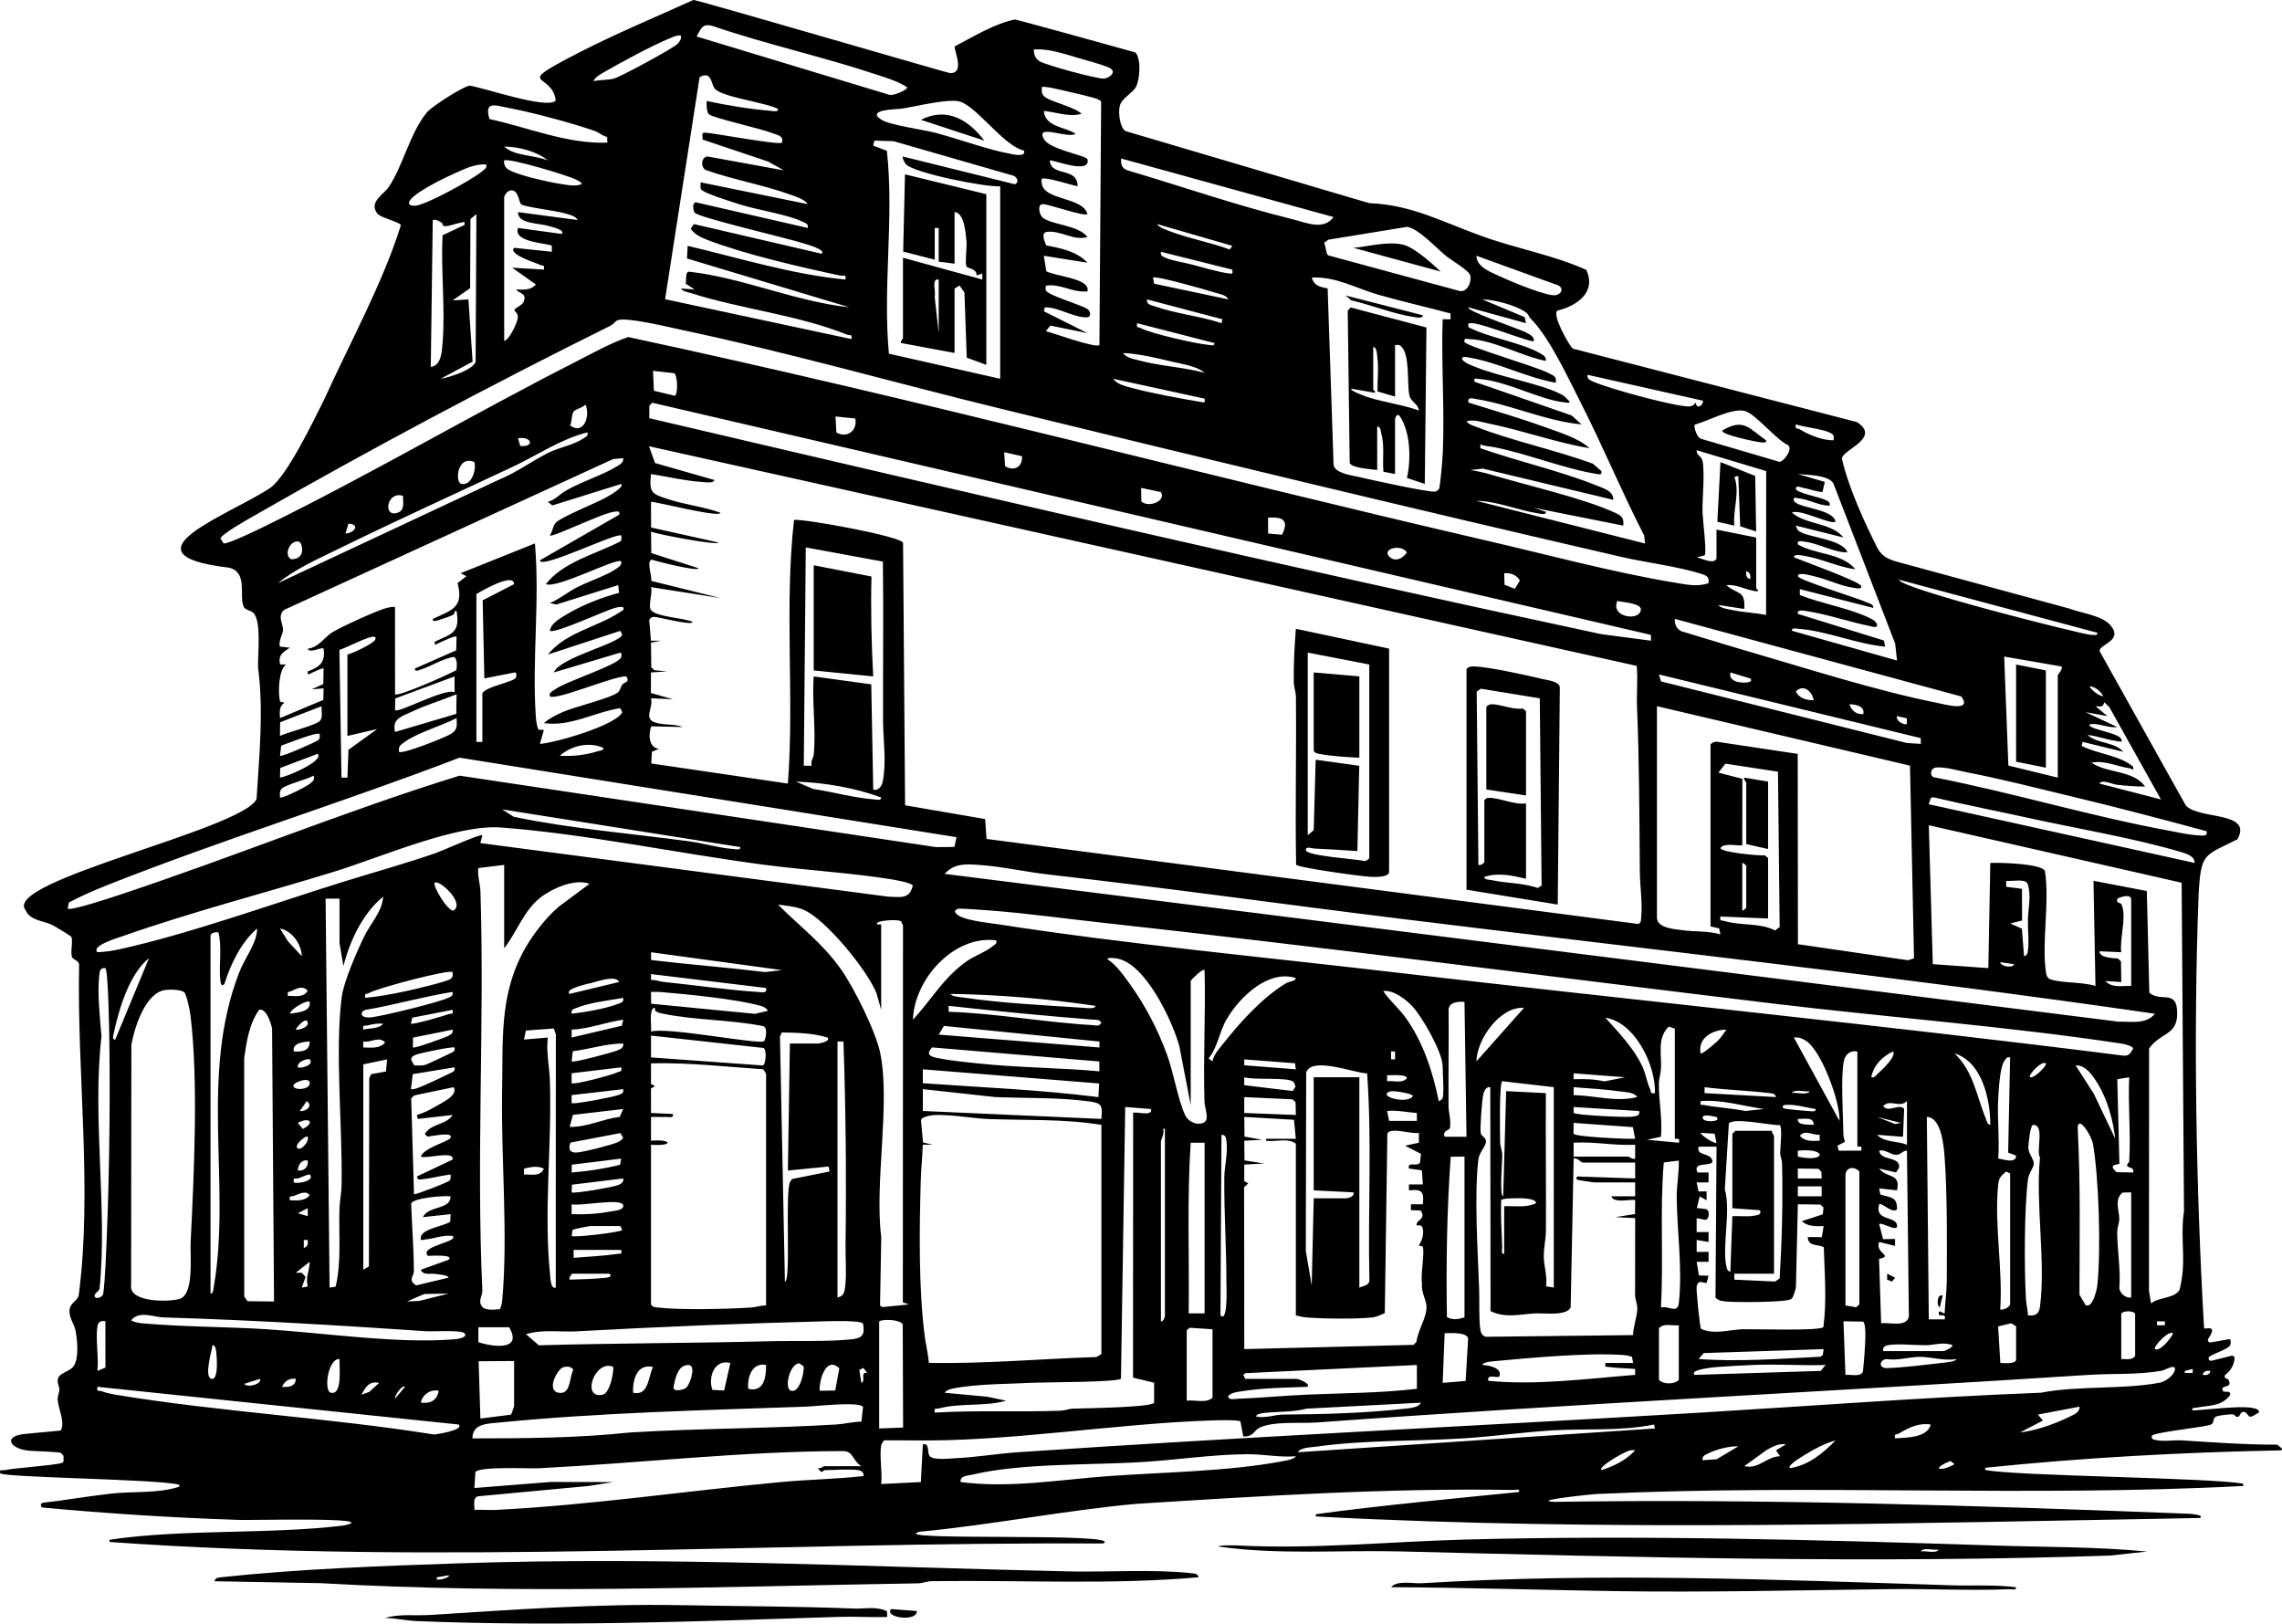 <?xml version="1.0" encoding="UTF-8"?>
<svg id="Ebene_2" data-name="Ebene 2" xmlns="http://www.w3.org/2000/svg" viewBox="0 0 2299.57 1635.92">
  <g id="Ebene_1-2" data-name="Ebene 1">
    <g>
      <path d="M2085.05,613.14c11.76,4.51,32.98,7,41.39,16.59,14.06,16.05-11.13,19.28-10.62,26.22.01.17.07.34.16.49.21.31,83.52,149.83,86.63,155.11.05.09.11.17.18.25,13.49,14.17,67.17,5.61,52.07,33.51-.12.22-.31.41-.54.52-33.37,16.9-36.57,12.88-38.83,56.6-5.3,141.23-2.52,295.23,5.51,435.15.04.74.73,1.26,1.46,1.12,10.9-2.11,5.94,5.17,2.81,10.27-1.1,1.79.44,4.03,2.51,3.66l18.73-3.28c1.82.07,1.36,3.69,1.17,5.13-.56,4.2-12.62,7.63-20.81,12.12-2.49,1.37-.98,5.18,1.78,4.49l20.05-5c1.59-.4,3.1.86,3.03,2.5-.27,6.25-3.79,12.63-8.85,16.25-1.81,1.29-1.18,4.14,1.03,4.4.49.06.94.19,1.32.44.29.19.83,1.83,1.38,3.35.47,1.28-.19,2.69-1.47,3.14-1.11.39-2.52.89-4.06,1.43-2.59.91-1.93,4.74.81,4.74h3.08c2.03,0,3.19,2.34,1.93,3.93-8.81,11.09-20.96,9.66-34.28,12.22-.7.13-1.61.15-2.46.26-1.54.19-1.3,2.51.24,2.42,20.44-1.09,65.35-7.51,66.01,1.44.04.49-.29.95-.75,1.12-3.02,1.15-5.43,4.12-9,3.7-.77-.09-5.43-10.19-9.9-1.09-.7,1.43-2.6,1.78-3.81.73l-1.41-1.21c-.66-.57-1.21-.77-1.79-.78-4.12-.05-14.26,1.14-16.67,2.26-3.55,1.65-1.47,6.4-4.99,7.99-5.97,2.7-45.08,6.25-58.18,10.39-2.26.71-2.23,3.91.03,4.64,8.5,2.77,19.79.5,28.63.98,31.72,2.03,63.94,4.37,95.86,4.32.29,0,.56.1.78.28,1.01.85,3.95,3.33,3.95,3.33.85.72.38,2.11-.74,2.15-99.01,1.89-198.48,7.29-296.99,17.42-1.4.14-1.48,2.15-.1,2.42,30.95,6.06,224.92,7.63,258.44,13.63,1.43.26,1.3,2.35-.15,2.43-214.57,11.29-432.13-1.97-646.84,7.89-.07,0-.13,0-.19,0-3.54-.27-72.99,6.98-45.87,8.09.02,0,.05,0,.07,0,212.95-3.29,426.68,3.79,639.74,12.01.02,0,.05,0,.07,0,2.05.21,7.27.6,10.45,1.9,1.17.48.89,2.22-.36,2.34-295.12,5.16-597.47,14.11-889.75-1.5-1.48-.08-1.57-2.23-.1-2.43,57.98-8.04,147.92-16.7,202.98-22.15,1.43-.14,1.48-2.26.05-2.42-1.56-.17-3.71.3-5.07.25-126.38-2.09-253.65,6.06-379.9,14-73.21,6.77-144.82,21.11-217.78,28.05-.07,0-.14.02-.2.04-37.54,9.83,206.59.2,185.05,11.73-.18.09-.38.14-.58.14-332.23-1.87-668.88,22.11-1000-1.48-1.46-.1-1.53-2.22-.09-2.44,74.3-10.96,159.68-5,235.52-14.28.04,0,.09-.01.13-.02,40.1-8.94-100.68-4.77-107.84-5.65-.03,0-.06,0-.09,0-64.47-2.05-131.34-6.37-195.56-12.33-.02,0-.04,0-.07,0-2.92-.27-2.97-4.51-.06-4.84,22-2.49,43.91-6.44,65.88-8.88,23.16-3.16,48.48.02,70.73-7.11,1.17-.37,1.15-2.05-.04-2.35-22.05-5.65-179.24-6.97-179.81-11.59-.53-4.68,1.86-2.22,5-3.01,7.96-2.01,48.17-4.49,57.29-7.22,1.04-.31,1.73-1.29,1.71-2.38l-.09-4.11c-.01-.65-.29-1.26-.75-1.71l-2.01-1.91c-.48-.85-27.65-2-29.48-2.05-18.94-.55-29.99-13.07-10.08-16.61.49-.09.55-.09,1.05-.13.62-.04,3.73-.46,4.31-.51,9.13-.92,33.58-3.14,33.58-3.14.43-.04.82-.31.99-.7,3.94-8.98-3.07-21.49-3.49-30.55-.3-3.48,1.64-6.7,1.71-9.91.06-3.09-2.11-6.34-1.69-9.9.86-7.42,12.2-8.11,16.15-14.02,5.46-8.18,3.66-26.38,1.77-35.92-1.34-6.75-6.53-12.56-6.03-20.17.48-7.45,7-8.62,9.21-14.74.03-.09.06-.19.07-.29,13.99-106.49-1.85-224.77.4-332.44.52-5.07-6.21-5.71-7.18-8.66-1.79-5.46,1.4-16.67-.75-20.33-.57-.97-16.66-10.67-19.11-11.87-8.92-4.38-22.21-4.21-26.92-14.95-.03-.07-.08-.15-.13-.21-22.88-29.27,216.74-80.58,232.8-111.42.08-.15.12-.32.13-.5,2.69-43.77,7.28-88.61,1.51-132.24,0-.04,0-.08,0-.12-.46-13.13,3.67-47.19-4.85-55.08-3.02-2.8-8.12-2.63-9.74-6.38-4.73-10.95,4.56-34.54-14.66-39.1-.05-.01-.11-.02-.16-.03-113.34-13.45,2.76-53.86,42.14-80.73,17.15-12.89,42.78-66.65,53.68-88.28,25.94-57.16,59.28-117.79,77.34-175.55.16-.51-.04-1.06-.47-1.38-5.84-4.16-20.17-6.75-23.38-11.21-8.3-11.55,6.48-18.66,11.81-26.48,14.16-20.75,21.52-54.96,38.62-75.34,4.79-5.71,35.29-25.34,42.57-26.68.13-.02.25-.02.38,0,13.6,1.82,76.48,23.6,86.17,15.41.33-.28.49-.71.43-1.13-4.22-29.06-45.49-12.08,25.38-48.61,36.85-18.74,75.46-34.9,113.16-51.93.23-.1.48-.13.73-.09,11.81,2.32,257.14,73.96,257.83,73.62,14.6.98,5.84-19.49,4.91-25.94-.07-.5.19-.99.65-1.23,18.75-9.68,38.76-22.3,60.02-26.82,1.23-.2,114.01,31,121.23,33.15.23.07.43.2.59.38,5.7,6.92,4.19,26.96.28,34.4-3.38,6.44-14.57,11.25-16.44,19.58-1.4,6.23.08,21.58,5.97,24.96.58-.02,239.24,70.95,245.55,72.57.08.02.15.03.23.03,43.07,1.76,74.24,19.28,112.7,33,34.55,12.65,71.86,19.04,105.41,34.07.28.13.51.35.63.63,9.76,22.1-9.42,35.61-29.05,40.49-.18.04-.35.12-.49.24-5.08,4.66,11.07,33.23,15.3,37.87.15.17.35.28.57.33,10.76,2.85,277.66,71.7,285.95,73.92.13.03.25.09.36.16,24.44,15.97-14.72,27.7-15.3,36.56,0,.13,0,.25.03.37,6.3,28.17,22.96,64.76,36.24,90.85.02.04.04.07.06.1,4.85,7.9,11.16,10.7,22.3,13.59M913.94,87.78c-9.76-6.14-19.62-8.94-30.46-12.56-53.86-18-111.09-30.45-165.02-48.95-10.88-3.14-12.08,2.62-16.44,10.52l193.5,58.55c3.42,2.03,20.17-5.02,18.42-7.56ZM686,35.77c-3.8-.4-7.07,1.13-10.45,2.53-19.33,8.05-48.75,23.99-67.3,34.67-3.69,2.13-8.41,4.68-10.22,8.75,6.27-1.21,14.62-1.03,20.49-2.49,6.5-1.62,61.55-31.34,64.59-35.38,2.06-2.74,3.7-4.12,2.89-8.09ZM1041.91,49.76c-.39,4.65,1.37,9.1,5.23,11.75,5.63,3.86,59.27,18.4,65.51,17.67,5.74-.67,13.91-7.38,4.19-11.39-7.58-3.13-21.99-6.99-30.53-9.46-14.43-4.17-29.19-9.44-44.41-8.56ZM783.96,109.76c-11.65-6.47-58.44-12.12-64.08-20.91-3.49-5.43-3.18-17.69-14.88-11.11l-34.79,223.74,187.73,40.18c1.02-5.66-1.36-3.28-4.39-4.5-49.85-19.99-107.25-25.74-157.98-42.05-3.39-1.09-7.18-1.3-9.56-4.44l13.98.99-9.05-5.86c1.09-2.76-1.11-12.57,3.91-12,54.23,6.22,106.61,30.01,161.1,35.85l-163.69-49.22.71-12.71c52.65,12.41,105.06,28.78,158.98,33.95.98-6.15-1.56-3.2-4.99-3.93-39.75-8.45-96.75-21.55-134.03-35.98-6.67-2.58-12.44-5.23-16.9-11.11l3.08-4.9,128.86,29.92c4.98-4.2-16.78-9.97-18.45-10.52-14.45-4.78-106.41-26.13-109.52-30.89-1.5-2.3-2.82-9.66,1.12-10.43l112.85,25.86c.82-4.26-1.99-4.65-4.87-6.11-14.3-7.24-45.37-11.9-62.63-17.34-6.37-2.01-38.88-11.94-40.21-15.77-.72-2.07-.12-4.59-.23-6.74l107.96,21.96c-3.5-5.21-12.94-7.92-18.92-10.05-26.24-9.32-55.7-14.56-82.2-23.77-7.1-1.21-7.03-13.69.14-14.21l76.98,14.03-16.03-8.94-66.05-22.17c.59-3.76-2.05-7.23,3.09-6.88,10.28.7,74.29,12.79,77,10.01,1.75-7.04-4.09-7.28-9.5-9.49-11.02-4.49-59.68-15.3-64-18.97-2.63-2.24-2.54-10.05-2.46-13.53,20.3,4.38,44.12,8.33,65,9.98,2.2.17,7.46,1.47,6.95-1.95ZM1107.89,347.68l1.73-244.68c-.33-1.85-1.72-2.15-3.12-2.88-3.77-1.96-25.6-6.79-31.76-8.23-3.78-.89-23.31-5.67-24.84-4.13-.24,3.54-.57,6.08,1.98,9,4.65,5.35,31.52,10.95,37.99,17.99-12.68,3.41-25.44-1.67-37.97-3,1.18,16.31,21.19,15.94,32,22.98-7.42,5.65-41.58-10.94-31.74,5.72,6.2,10.5,42.9,16.09,43.75,20.29,3.19,15.69-36.55-.59-38.01.99,1.26,16.91,28.07,6.01,27.98,25.97-10.48-2.37-22.53-6.74-33.14-7.87-4.16-.44-3.31,1.66-2.94,4.95,1.98,17.41,41.25,13.38,46.07,30.91-3.56,2.75-37.76-9.65-44.98-10.02-5.68-.29-3.93,10.9.16,13.87,10.16,7.38,35.07,7.12,44.81,19.18-13.55,4.48-27.54-7.03-41-5.06-6.4.94-1.98,10.13-.55,13.64,15.17,2.85,30.65,5.89,41.55,17.41l-43.97-7,2.45,15.54c8.44,4.92,39.85,6.97,41.56,17.43.59,3.59-.14,3-3.05,3.08-12.63.34-25.08-7.82-37.96-6.07-1.75,0-1.31,4.07-.94,4.94,2.09,4.9,34.26,14.16,41.46,18.45,3.7,2.2,4.8,8.68-.53,8.68-14.11,0-27.91-10.33-41.97-10.08l-.97,3.98,43.94,22.01-37.41-7.63-4.57,5.62c7.49,1.94,50.52,17.44,53.99,14.03ZM1031.9,151.75c-20.35-4.36-48.4-45.63-65.38-49.59-12.01-2.8-43.77,5.14-57.82,7.32-4.47.69-36.73.67-20.61,11.1,8.5,5.5,42.14,10,54.69,13.29,24.31,6.38,52.5,17.06,76.61,21.36,3.68.66,14.47,3.02,12.51-3.49ZM611.77,137.98c-4.78-1.03-8.3-4.57-12.83-6.16-22.44-7.87-63.41-18.81-86.81-23.15-12.4-2.3-24.62-7.58-18.87,11.29,39.18,8.46,78.34,25.3,118.78,23.76l-.27-5.74ZM1007.91,381.66v-193.94c-15.49.94-86.64-13.37-94.85-22.11-1.31-1.4-4.3-6.75-3.11-7.87l112.92,27.96c4.25-2.28,2.27-6.87-1.46-8.61l-120.99-34.84-19.31-.55-1.2,5.03,13.81,5.21c7.41,67.99-4.33,136.62,2.05,204.45l112.15,25.27ZM552.05,161.7c-10.72-9.1-29.87-14.09-43.99-13.96,10.48,9.71,30.35,8.28,43.99,13.96ZM1129.87,159.73c-.76,5.99.83,10.38,6.91,12.08,54.85,16.21,109.46,35.25,165.04,48.9,14.51,3.57,31.95,11.92,41.96-2.01l-213.9-58.97ZM586.03,185.69c1.29-1.6-4.73-4.28-6.03-4.94-8.11-4.14-68.6-22.21-71.94-19.02-.49,2.99.21,4.7,1.86,7.11,4.42,6.44,44.04,14.81,53.69,16.28,7.43,1.13,15.21,3.08,22.41.56ZM490.05,165.73c-12.34-.94-23.73,5.43-34.7,10.27-7.63,3.37-43.62,20.66-43.22,28.72.13,2.59,4.16,2.65,6.41,2.55,10.47-.51,58.4-26.86,67.36-34.71,2.28-2,4.93-3.08,4.15-6.83ZM508.06,198.71v144.96c5.81-2.03,13.09-18.41,13.74-23.5.58-4.59-3.38-6.46-3.41-7.53-.06-2.43,7.61-4.64,9.12-8.23,3.84-9.12-3.39-7.85-7.45-12.72,7.24.19,14.81,1.01,19.98-5.04l-23.98-16.95,31.98,1.97c1.01-5.32-1.13-3.48-4-4.88-3.8-1.86-32.57-10.64-25.97-17.09l37.99,3.98v-5.95c-2.29-2.79-39.53-2.96-34.01-18.02l43.97,5.99c4.04-3.86-9.76-6.97-11.45-7.53-11.22-3.74-32.96-2.11-32.51-14.45l59.97,7.97c-2.2-4.54-9.53-5.69-13.98-7-8.48-2.5-38.77-5.98-42.75-8.78-2.44-1.72-2.33-12.32-8.59-13.99-4.11-1.09-7.99,3.52-8.66,6.79ZM480.06,215.72l-5.98,5-.33,69.65-17.66,12.33,15.96-1.03,4.19,62.74-32.16,17.23c8.69-1.35,32.1-8.71,35.2-16.97l.78-148.95ZM445.35,224.52c-2.99-1.46-5.13-3.71-9.26-2.82l-2,147.96c10.85-1,11.27-16.25,11.96-25,2.76-34.63-1.93-72.63-.07-107.63l22.07-10.34c.66-4.81-1.28-2.56-4.16-2.17-4.73.65-12.15,3.97-16.47,3.27-1.52-.25-1.54-2.99-2.08-3.25ZM1241.84,247.73l-75.96-22c1.57,3.11,8.77,5.65,12.04,6.93,19.81,7.7,41.33,11.34,61.27,18.74l2.65-3.67ZM1338.27,257.25l133.07,36.09c7.68.84,11.96-9.79,10.09-16.2-1.39-4.77-19.35-15.17-24.6-19.49-9.52-7.84-27.5-27.45-38.93-29.06l-79.29,12.93-4.33,3.09c1.72,3.28,1.76,10.33,3.98,12.65ZM1241.84,271.72l-71.96-18.02c-.77,4.08,1.83,4.77,4.84,6.13,6.26,2.82,18.14,4.59,25.49,6.5,11.03,2.86,28.19,8.08,38.78,9.24,3.95.43,2.93-.41,2.84-3.86ZM1487.8,257.69c.13,11.64,14.96,16.64,24.04,20.93,9.57,4.52,48.61,21.05,56.48,18.68,6.87-2.07,7.17-8.77-.55-10.62l-79.96-28.98ZM1237.85,301.66c-2.27-4.74-9.46-5.46-14.01-6.96-7.37-2.44-59.74-17.28-61.97-15l1.17,6.17,74.81,15.79ZM1461.66,315.83c-24.01-6.42-48.34-11.95-72.28-18.73-22.34-6.32-43.72-18.9-67.56-17.39,2.47,8.33,8.33,9.42,16.05,10.93l5.99,177.96c1.6,8.41,18.27,10.31,25.88,12.11,10.35,2.44,71.67,16,76.62,14.57,1.38-.4,2.73-1.33,3.62-2.45,1.36-1.72,3.65-30.71,3.89-36.09,1.99-44.55-1.64-90.39-.1-135.06h8.03s-.14-5.84-.14-5.84ZM1231.85,321.7l-75.97-20.01c-.82,5.43,4.63,5.84,7.95,7.02,20.63,7.36,46,9.84,67.05,16.92l.96-3.94ZM1542.45,320.99c-1.73-1.73-2.28-4.47-4.72-6.23-9.64-6.97-31.88-12.98-43.95-13.06l42.64,17.88,1.32,6.08-57.97-15.97c-3.96,2.94,52.72,22.58,56.4,24.55s10.12,4.37,9.57,9.41c-2.43,2.2-51.65-18.03-62.95-18.05-3.95,0-3.22.21-3.02,4.03,20.2,10.75,53.91,15.58,72.47,26.53,3.01,1.78,6.19,3.27,5.48,7.49-24.26-4.66-52.42-21.05-76.99-21.98-3-.11-5.78-1.37-4.94,2.96,2.41,4.53,72.82,24.87,84.7,31.28,4.59,2.48,8.48,3.07,7.24,9.73-28.03-4.74-58.57-20.5-85.86-25.08-1.45-.24-10.5-2.9-8.08,2.07,3.52,3.76,8.36,5.19,12.94,7.07,24.43,10.01,65.45,16.78,86.43,27.54,3.49,1.79,5.94,4.65,8.58,7.42-.2,1.99-3.21.93-4.77.79-25.1-2.38-58.29-21.54-86.42-23.59-2.99-.22-5.56-1.63-4.76,2.77l97.97,34,9.98,9c-35.51-3.26-70.8-19.75-105.49-25.45-3.99-.66-9.92-2.72-8.47,3.45,25.45,8.02,51.38,15.39,76.47,24.53,14.63,5.33,34.69,11.2,45.49,21.47-34.56-5.87-67.63-18.04-101.95-24.99-6.87-1.39-15.33-4.45-22-1.99,2.28,2.92,5.65,3.83,8.9,5.1,37.66,14.73,80.29,23.45,118.46,37.49l8.57,7.44c.84,4.17-1.88,3.3-4.83,2.84-31.99-5.05-69.8-20.36-103.04-26.94-4.75-.94-9.61-.69-14.06-2.92v3.97c37.69,13.28,80.47,22.76,117.31,37.66,6.93,2.81,16.84,5.41,16.62,14.35l-131.46-31.47-12.48,1.47c7.06.98,15.2,2.95,22.02,4.98,34.98,10.42,91.28,23.31,122.48,37.48,6.82,3.1,10.61,4.87,9.44,13.53l-89.95-17.96,11.98,4c.51,3.46-4.68,2.08-6.77,1.78-20.91-3.08-42.49-12.63-63.19-12.8l169.93,42.99-.9-8.07c-22.62-44-41.53-89.9-63.98-133.97-12.77-25.08-31.56-65.82-50.39-84.57ZM1721.7,587.57c1-6.41-2.21-7.72-7.54-9.42-23.05-7.33-56.01-11.38-80.85-17.12-209.1-48.3-417.78-98.62-626.23-149.54-106.24-25.95-211.96-56.21-319.05-78.84-12.58-2.66-56.94-13.61-65.94-9.9-1.85.76-3.95,3.98-6.66,5.32-118.45,58.69-244.04,125.41-358.64,191.2-6,3.45-33.63,18.82-34.63,23.38l3.15,4.88c4.16,1.08,35.69-14.38,42.17-17.56,105.49-51.76,207.7-111.98,312.51-165.35,17.35-8.84,34.58-18.6,52.97-25.01,289.72,62.09,576.22,138.17,864.78,205.03,60.81,14.09,128.68,32.35,189.56,42.37,11.43,1.88,23.05,4.69,34.4.56ZM1223.84,345.69l-77.95-20.01c-.99,5.08.98,3.53,3.87,5.03,10.75,5.56,54.29,15.33,67.34,16.73,2.2.24,7.21,1.79,6.73-1.74ZM1213.85,375.64c-7.89-6.9-22.92-8.8-33.57-11.39-15.45-3.76-32.74-7.82-48.4-8.56,2.45,4.73,10.72,6.06,15.58,7.39,21.55,5.88,44.77,6.73,66.39,12.57ZM679.57,376.08l-21.56-2.43.93,20.08,21.14,5.08c3.52-2.55,2.43-20.63-.5-22.73ZM1715.71,403.67l-115.95-26c-.73,4.35,2.78,5.6,5.99,6.98,16.61,7.17,73.76,22.6,91.54,24.56,5.07.56,8.05,1.04,11.45-3.57,1.52,8.99,9.09.32,6.98-1.98ZM1213.86,401.67l-91.98-19.99c3.46,5.65,13.32,7.78,19.54,9.43,20.85,5.54,48.36,10.46,69.89,14.12,4.24.72,2.37-1.19,2.54-3.56ZM1663.62,639.72l-1006.36-233.92-2.94,3.15-.04,12.42c319.07,74.86,638.46,149.12,959.08,217.58l50.37,6.62-.12-5.85ZM578.53,414.13c-2.75,2.91-2.08,10.7-4.01,14.61,13.8,10.11,20.52-9.95,15.49-21.08-2.5,2.9-9.86,4.75-11.48,6.47ZM1707.87,427.85c-1.49,2.08,2.33,13.57,6.34,14.29l78.85,23.19c4.01.39,14.02-12.7,8.78-16.82-12.17-5.43-32.66-31.48-43.63-34.39-12.8-3.39-37.25,10.29-50.33,13.72ZM861.88,421.72l-19.93-2.08.88,16.13c10.86,6.31,21.43-2.07,19.05-14.05ZM1847.66,443.63c.38-4.29.64-5.46-3.42-7.55-7.23-3.73-25.84-5.62-34.55-8.42-1.11,5.33,1.37,3.44,3.94,4.96,9.79,5.8,22.6,11.13,34.03,11.01ZM280.13,587.58l222.65-104.23c17.69-7.12,33.74-19.25,50.51-27.47,10.27-5.03,24.65-7.43,34.13-13.85,2.58-1.75,5.49-2.22,4.59-6.38-26.99,6.73-49.92,22.73-74.6,34.35-59.32,27.92-119.19,54.99-178.02,83.9-19.88,9.77-42.5,19.73-59.26,33.69ZM524.25,449.42c15.52,1.15,10.93-10.29-2.19-7.77l2.19,7.77ZM994.13,845.32l656.68,85.68c3.04-1.09,2.76-3.76,3.01-6.4,1.43-15.17-1.21-31.35-1.35-46.42-.49-54.94-.52-110.53-2.84-165.53-.58-13.85.96-27.84-.31-41.68l-995.32-221.31,6.06,16.91,59.9,17.09c-.6,3.67-10.24,2.15-12.97,1.96-16.94-1.17-34.25-5.34-50.99-7.97-2.09,19.33,1.04,20.01,17.55,25.42,16.97,5.57,35.6,7.43,52.44,13.56-.04,5.52-64.47-11.14-69.99-10.99l.08,25.9,67.91,15.08c0,3.46-63.04-8.5-67.98-11l.32,21.67,47.67,15.32c-.03,3.73-43.38-7.24-47.07-8.69-5.96.94.28,16.73-.67,21.41l69.73,17.27-69.99-10.99c2.06,6.94-4.01,20.02.86,24.06,7.51,6.23,31.52,6.82,41.14,10.93-.01,4.38-35.9-5.36-39.05-5.05-2.33.23-3.79,1.03-4.73,3.21l1.76,20.84h10s-10,1.98-10,1.98l.29,24.72,3,3,12.74,1.28-16.03.99-.08,20.68,22.1,6.32-22.02-1.01c2.58,9.46-7.29,19.73,3.02,24,8.46,3.5,20.32,1.46,29,5l-31.71-.72c-3.09,7.65-2.76,21.56,7.71,22.73l-7.08,2.87-.66,11.84,137.68,20.27c6.63-88.06-3.78-177.78,6.2-265.72,13.51-.75,108.33,16.8,109.85,23.13l2.04,264.47,80.67,13.88,1.41,20.01ZM1729.71,562.61v-28.99l39.99,8v50.99c0,.72,5.2,3.8-.99,3.01-9.18-1.17-19.06-7.15-29-5.99,10.7,9.69,19.39,4.51,17.97,23.97l-25.96-3.98c1.69,3.2,10.38,4.32,13.91,5.05,11.23,2.33,22.8,2.85,34.05,4.91l.11-144.92-70.07-21.01c-.36,5.18,4.96,5.76,5.95,11.03,2.44,12.98-.41,37.3-.04,52.03.16,6.31,4.54,40.53,2.1,42.92l-8,1.96c4.57.72,17.89,7.83,19.98,1.02ZM1029.88,459.69l-17.95-4.05.86,14.11c9.18,5.47,17.75.92,17.09-10.07ZM628.01,461.65l-10.08.9-331.79,152.06c-6.89,6.58-.79,13.91-.94,20.02-.12,4.77-4.85,11-3.09,16.95l10,.99c-6.9,4.81-12.01,7.13-9.85,16.9l5.86.13c-7.41,5.58-8.07,28.94-6.03,36.68.54,2.06,4.75.65,4.02,2.28-5.08,3.68-4.23,9.31-3.97,15.01l43.64-18.31.32-11.67-12.01.99,11.68-5.32.32-15.66c-.9-1-8.85,3.09-11.03,3.96-2.53,1.01-5.71,4.16-4.97-.95,11.77-4.64,18.04-8.85,16-23.01-2.06-2.09-14.53,5.35-15.97.02,11.11-1.34,16.15-10.96,24.59-16.41,7.87-5.09,46.64-22.73,55.26-24.72,2.7-.62,5.31-1.21,8.1-.89l.02,87.97c2.73,2.91,54.57-20.14,61.63-24.3.97-3.01,1.2-12.69-2.59-13.34-11.82,2.03-21.95,9.11-33.02,12.7-1.96.64-6.42,2.75-6.02-1.02l41.64-18.35.33-13.66c-1.6-1.71-13.95,4.77-17.04,5.94-2.6.98-5.65,4.23-4.95-.93,17.16-8.2,25.73-8.51,21.99-31-3.07-.72-1.12,2.67-3.47,3.89-2.55,1.33-9.82,3.85-12.88,4.74-1.88.55-7.95,3.39-7.61-.61,18.96-8.89,31.54-11.07,25-36.15l8.97-6.88-5.97-2.97,74.93-30.05c5.11,57-3.09,118.16.95,175.05.3,4.28,1.05,8.58,2.55,12.59l5.53.35-3.99,13.98c15.56-.97,77.47-18.98,82.99-31.98l-2.06-4c-25.7,3.9-50.43,19.05-76.93,15.01,4.98-4.47,12.81-8.36,18.92-11.07,12.24-5.44,48.37-13.93,55.65-19.8,2.31-1.86,2.64-5.32,4.55-8.05,1.55-2.22,8.25-2.16,3.82-8.09-11.25-1.04-71.3,24.85-76.94,20-.9-4.14,2.14-4.54,4.54-6.43,10.73-8.43,63.91-24.76,67.27-32.7.42-.99.93-4.82-.81-4.81l-67.01,19.94c6.79-15.51,64.62-28.33,69-37.97l-1.99-3.94-73.01,23.91c19.28-23.73,51.9-27.67,75.96-44.99,2.32-4.76-6.02-2.63-8.1-2.09-9.29,2.42-61.89,26.75-65.86,23.1,1.2-7.63,10.65-12.67,16.65-16.32,15.59-9.5,35.42-17.23,53.09-21.88l-.79-7.81-62.43,19.56-6.51-1.51c9.28-3.76,17.18-10.31,25.93-15.06,11.56-6.28,31.49-12.66,40.7-19.29,2.74-1.97,6.02-3.58,5.32-7.65-4.66-4.03-64.14,27.64-75.96,23,17.12-22.25,50.11-30.33,74.72-42.86,2.06-.47,1.45-5.9,1.23-6.13-3.67-3.92-81.77,34.75-81.99,24.98l79.98-46.01c.85-4.21-1.99-3.25-4.97-2.98-11.38,1.02-62.32,26.18-65,23.98,2.68-3.66,3.13-9.93,6.05-12.93,5.7-5.87,39.66-19.48,49.31-24.67,2.04-1.1,20.26-10.99,16.61-14.36l-69.39,21.65-4.58-3.64c7.13-1.76,11.8-7.52,17.92-11.09,15.67-9.14,36.95-15.64,51.47-24.51,3.12-1.91,7.19-3.97,6.57-8.4ZM478.07,465.63c-17.15-7.73-20.2,20.62-12.94,21.99,9.91,1.87,15.06-13.84,12.94-21.99ZM1911.64,665.57l-1.88-17.09-62.35-161.59c-5.65-8.54-26.02-8.27-35.72-9.24l27.14,7.91-2.32,10.21c-6.81-.34-13.11-3.15-19.75-4.26-1.43-.24-7.36-3.1-7.03,1.11.3,3.91,24.22,8.42,29.07,10.87,2.88,1.45,5.68,1.86,4.87,6.11-10.99-.18-20.66-6.46-31.47-7.52-2.97-.29-5.24-2.06-4.5,2.51,3.59,7.49,39.42,7.9,41.97,21-4.73,3.69-36.26-13.49-43.98-8.99,14.72,12.44,39.51,9.75,51.98,24.98l-47.99-11.96c-.2.15,1.63,4.17,1.98,4.55,6.91,7.48,44.94,8.39,50.03,22.41-14.08.23-29.24-9.3-43.24-10.76-2.88-.3-7.69-2.08-6.75,2.75,17.87,10.5,43.73,8.29,57.96,25-17.29-2.09-34.5-10.84-51.5-13.46-2.29-.35-10.47-2.47-10.47,1.46,8.39,3.44,67.69,24.9,67.93,29.02.22,3.82-5.85,1.88-7.6,1.68-12.49-1.43-27.3-8.92-40.32-11.7-2.33-.5-16.16-4.71-15.98.02.14,3.72,61.18,22.39,69.55,26.38,2.63,1.25,6.69,1.56,6.4,5.59l-73.99-18.96v5.94c21.07,8.49,50.21,13.34,69.99,23.03,3.3,1.62,7.76,3.67,8,7.99-1.26,2.42-5.93.56-8.11.12-20.03-4.07-43.64-12.1-63.06-14.92-2.48-.36-9.95-2.15-8.81,2.8l86.77,26.84,1.17,6.17c-29.03-2.69-58.29-15.72-87-17.96-2.2-.17-7.45-1.48-6.94,1.95l105.94,30.01ZM1169.71,495.78l-19.82-4.16.27,13.72c7.52,6.69,25.61-.8,19.55-9.56ZM406.09,499.62c-16.33-5.23-20.48,21.66-5.94,17.19,8.26-2.54,5.83-10.1,5.94-17.19ZM1277.86,537.59l14.05,1.2c7.34-14.85.74-18.15-14.08-17.18l.03,15.98ZM348.12,537.6c9.09-.41,15.24-9.38,3.01-9.97l-3.01,9.97ZM297.46,545.91c-6.34,1.71-11.12,13.68-4.11,17.59,9.93.07,13.25-6.91,9.82-15.94-1.61-2.3-3.13-2.34-5.7-1.65ZM819.97,760.55c2.54-24.89-1.88-53.66,0-78.98l57.99,7.99,2,105.99c4.88,1.75,8.59-3.39,9.45-7.52,4.16-20.15.54-41.4.46-61.39-.22-53.58.55-107.22-.18-160.77l-77.71-14.28-2,219.96,7.93-.03c-1.4-4.07,1.79-8.39,2.05-10.97ZM1400.3,561.11c6.09,5.6,13.57,1.32,17.46-4.51-5.86-9.01-26.12-3.46-17.46,4.51ZM1763.68,583.6c.54-3.73.02-6.93-3.96-8-.54,3.73-.02,6.93,3.96,8ZM1516.11,589.27l10.38,4.02,5.09-8.32c-3.22-5.67-9.47-7.99-15.79-7.38l.33,11.68ZM480.07,598.6v148.96h6v-48.99c3.8-7.08,31.88-11.25,33.98-16,.33-.76.72-5.04-1.02-5.02l-30.96,6.04-1.68-78.67,31.63-16.31c-.03-12.25-32.93,6.91-37.95,10ZM1629.75,605.6c-7.19,16.44,22.78,20.87,23.76,8.64.52-6.49-19.25-7.57-23.76-8.64ZM1687.73,623.6c-.41,5.16,1.76,10.15,6.54,12.44,20.49,6.02,40.94,12.6,61.44,18.54,61.7,17.88,134.21,41.28,196.3,53.63,8.22,1.63,35.81,9.45,24.41-6.42l-288.69-78.19ZM2113.58,637.61l-200.07-53.53c.56,9.01,186.52,55.52,193.07,55.54,2.31,0,7.51,1.36,7-2.01ZM350.1,741.55v-81.98c5.63-1.47,25.94-10.89,27.98-15.02,1.78-3.6-2.16-3.24-4.57-2.57-9.72,2.68-21.63,9.42-31.49,12.91l2.1,128.65h5.98s1.02-27.99,1.02-27.99l29-20.98-30.01,6.98ZM2073.61,783.54v-102.97c0-1.18,5.14-5.75,4-8.97l-57.99-10.03,4.2,109.79,49.79,12.19ZM1763.69,683.6l-19.98-6.02c-.32,3.22-.44,4.6,1.99,6.98,4.86,4.76,23.29,4.25,17.98-.97ZM1935.49,743.73l-263.76-64.15,1.99,6.99,247.82,62.08,14.11.89-.17-5.81ZM458.06,681.58l-59.77,22.18-.19,11.8c3,3.52,50.45-22.68,59.95-17.98v-15.99ZM2119.59,701.55c-2.65-4.77-8.24-9.86-13.99-9.96,2.6,4.38,8.79,9.3,13.99,9.96ZM1827.68,705.54c-1.6-8.76-10.05-16.67-17.94-8.99,2.64,6.94,10.87,9.17,17.94,8.99ZM460.06,699.58c-14.89,6.01-30.78,10.8-45.32,17.64-10.04,4.72-19.99,7.1-16.64,20.33l61.7-18.26.26-19.71ZM2177.57,805.53l-51.97-92.96-5.01-4.99c-1.56,5.23-3.72,4.4-8.98,4.01l11.99,9.96-21.99-3.96,31.98,14.99c-8.5,1.18-16.33-3.27-24.96-3.06-4.08.1-4.07,1.42-1.04,3.08,6.24,3.4,27.3,6.65,30,12,2.15,4.27-2.61,2.29-4.12,2.13-10.22-1.1-19.78-5.25-29.85-6.17,9.77,8.99,27.41,6.82,35.98,16.98l-40.96-10.01-1.02,4c16.5,8.46,37.98,9.21,51.96,21.05.44,5.3-.93,1.89-3.52,1.53-12.84-1.79-25.54-8.43-38.44-5.56,16.01,10.87,42.6,7.43,53.96,24.02-9.24-.04-19.48-.75-28.63-1.86-4.56-.55-14.74-5.83-17.33-1.18l61.96,16.01ZM1877.65,719.55c1.73-8.55-8.07-9.62-13.99-9.97,2.19,6.41,6.87,10.6,13.99,9.97ZM324.1,711.57l-41.78,16.18-.19,13.79c7.46-3.64,35.72-10.69,40.03-14.93,3.64-3.57,1.5-10.45,1.93-15.04ZM1669.72,711.56v212.94c0,10.68,17.31,11.61,25.24,12.75,12.35,1.78,26.62.56,38.72,4.24l-1.31-6.04-8.67-1.96v-182.95c0-1.59,4.79-3.74,6.89-3.09l80.97,12.19.21,191.75,110.96,16.18,6.02-1.97-4.05-194.13-255-59.91ZM1921.45,723.77l-9.79-2.2c-2.11,4.86,9.45,10.85,10,6.98l-.21-4.78ZM402.1,757.54c2.96,2.88,47.3-14.67,52.7-18.26,6.57-4.36,5.59-8.35,5.25-15.72-15.04,7.86-39.32,14.63-52.64,24.32-3.75,2.73-6.2,4.18-5.31,9.66ZM322.1,739.57c-2.46-2.5-33.29,9.91-38.74,11.78l-1.22,10.2c1.35,1.6,37.25-14.34,38.65-15.89,1.99-2.19,1.42-3.38,1.31-6.09ZM608.02,753.58c-14.58-6.47-32.38-2.28-43.97,7.95,12.97.77,26-.73,38.41-4.58,2.08-.65,6.04-.53,5.56-3.38ZM320.1,759.56l-37.7,14.26-.26,9.71c5.22-.13,44.97-16.62,37.96-23.98ZM963.9,843.58l-500.83-80.14c-117.47,45.11-238.44,82.24-355.39,128.58-13.11,5.19-25.78,10.81-38.26,17.34l-1.23,6.14c2.6,2.64,43.16-10.84,49.91-13.06,115.56-38.15,228.74-84.91,345-120.87l479.88,71.97,18.72-.12,2.21-9.84ZM1781.69,864.52v60.98l-47.98-1.99c-.89,5.27.86,3.53,4.32,4.56,16.48,4.9,35.51,1.55,50.7,9.47l4.64-3.37-1.7-156.62-52.99-8.07-7.01,9.03,24.14,6.26-.11,66.76c-1.59,1.6-18.78-3.06-21.96,2.99-.03,4.33,39.94,7.99,44.63,7.31l3.31,2.69ZM2223.56,837.56c-44.57-12.07-89.4-23.88-134.32-34.65-34.95-8.38-72.16-17.94-107.22-24.74-8.97-1.74-22.81-5.83-31.43-4.77-5.79.71-6.6,10.06.07,10.15,78.55,15.45,155.83,38.86,234.55,53.36,9.02,1.66,20.35,4.33,29.29,4.71,4.08.17,10.68,1.87,9.07-4.05ZM316.1,781.55c-6.5,3.79-27.98,9-32.03,12.93-2.64,2.57-2.01,5.83-1.93,9.04,1.62,1.82,27.65-11.32,30.7-14.27,2.77-2.68,4.19-2.83,3.27-7.71ZM887.94,803.56c-26.74-9.92-57.49-15.03-85.95-16l17.56,7.4c20.38,3.13,40.84,8.94,61.44,10.55,2.2.17,7.45,1.47,6.95-1.96ZM2211.56,869.51c-.02-7.07-8.52-9.39-13.96-11.02-45.62-13.65-104.35-23.56-151.96-33.99-32.35-7.09-64.85-13.46-97.07-21.09l-2.69.33-2.31,6.6,267.99,59.17ZM745.98,853.54l-239.92-37.99,11.55,7.43c58.3,12.21,118.11,16.74,177.14,24.8,14.47,1.97,29.84,6.66,44.28,7.72,2.22.16,7.44,1.49,6.95-1.96ZM2167.6,1313.39c7.04-6.22,22.46-4.87,28.14-12.82,1.72-2.4,3.48-16.15,3.81-20.19,1.56-19.47-2.02-40.13,1.27-59.62l-2.38-331.3-254.78-57.93,4.02,139.94,55.97,4.04,1.98-105.99c9.22-.49,51.34.62,55.02,7.99,4.93,31.66-3.21,70.26.89,101.08.52,3.95,1.14,7.19,5.51,8.48,12.38,3.66,31.38,2.26,44.55,6.41l-1.99-105.97,53.73,10.27,2.52,102.44c10.29,9.44,26.03-2.18,27.84,16.14,2.73,27.6-15.91,22.75-28.07,40.14l-.12,243.98,2.11,12.91ZM484.06,849.51l410.91,53.97c12.03.22,21.42,3.12,24.84-11.01-.28-2.9-19.09-6.09-23.1-6.72-41.3-6.46-85.62-8.97-127.47-14.49-85.69-11.31-179.49-31.11-264.44-37.47-45.08-3.38-121.69,30.21-167.16,44.26-70.53,21.8-145.22,40.94-214.51,65.41-3.83,1.35-31.61,9.45-24.94,16.02,7.33-.29,14.89-1.35,22.04-2.93,70.46-15.53,154.07-45.7,224.3-67.61,31.15-9.72,63.97-18.76,94.58-29.38,6.69-2.32,44.96-19.57,46.95-18.01l-2,7.96ZM1755.7,917.5c1.3.15,4-2.65,4-3v-41.99c0-.35-2.7-3.15-4-3v47.99ZM508.06,871.52l-26.07,3.13c-.99,8.13,1.92,15.79,2.17,23.77,4.2,133.67-4.29,268.49,1.91,401.98.22,4.69-4.1,10.03-1.05,15,2.8,5.66,13.2,4.28,18.75,3.71,1.35-2.69,2.01-5.69,2.29-8.69,6.12-65.13-1.38-144.8-.08-212.04.94-49.03-2.67-93.28,20.32-137.63,8.39-16.18,22.91-35.42,36.8-47.17l30.95-23.03c-14.78-5.61-38,4.76-49.83,14.15-16.69,13.25-23.41,34.58-36.17,50.81v-83.98ZM2171.58,1021.49c-254.2-36.88-509.59-64.8-764.52-96.25-116.72-14.4-232.98-30.81-349.91-43.98-22.81-2.57-47.7-8.2-70.25-9.72-13.91-.94-25.04-1.87-34.95,8.98l1182.67,148.93c12.86-.32,27.58,3.12,36.97-7.96ZM2039.64,963.49c3.63-.75,3.71-3.93,4.05-6.92,1.02-9.11-.37-20.58-.15-30.15.25-11.18,3.55-23.62-.21-35.61-1.87-5.96-16.55-2.44-21.71-3.28v5.98s15.9,2.11,15.9,2.11l.12,31.9-11.97,2.99,11.73,5.21,2.25,27.77ZM438.09,889.52c-2.6,2.78,13.36,29.18,18.95,27.98,12.02-7.82-15.18-32-18.95-27.98ZM2147.59,993.48v-86.97c0-6.29-10.48-2.8-13.99-.97-1.52,5.54,3.28,2.88,4.61,6.44,4.82,12.89-2.4,33.68-.63,47.51l-22-.98c.15,6.82,14.12,6.87,18.69,7.31l3.05,2.94.28,20.73-15.99-1.02c6.67,7.47,17.13,4.57,25.98,5.01ZM332.12,1297.4l6.1-.9c5.98-25.1,3.02-52.16,3.84-78.18.25-7.82,1.98-15.95,2.14-23.8,1.13-57.62-6.86-135.41.13-189.81,2.01-15.67,15.47-46.34,22.73-61.25,6.27-12.9,18.34-25.24,19.02-39.95-20.5,16.64-33.66,44.67-39.99,69.97l-3.96-23v-44.98s-14.03,0-14.03,0l4.02,391.91ZM887.95,931.5v85.98l-4.61-16.39c-8.56-22.53-51.33-75.02-73.57-84.39-7.52-3.17-17.66-4.21-25.79-5.18,22.31,22.33,45,38.85,63.61,65.33,13,18.49,35.15,62.89,39.48,84.48,10.32,51.4-5.99,130.82.97,185.16l-1.22,69.01,2.4,1.59,26.74-2.71-6.16-2.09.15-379.79-1.89-4.13c-3.04-2.53-27.8-.88-24.12,3.11l4,.02ZM965.16,915.71c-1.09.29-4.13,2.51-2.26,3.79,3.39,7.65,33.66,10.37,42.29,11.71,129.64,20.14,266.77,32.97,397.62,48.25,245.23,28.64,490.94,53.05,735.88,84.08,6.39,1.09,8.25-2.1,10.84-7.1-.14-2.32-8.63-4.42-11.13-4.8-114.83-17.45-235.6-26.45-351.47-40.42-225.92-27.24-451.84-56.83-678.06-81.72-36.43-4.01-73.54-9.17-109.98-11.99-5.03-.39-31.4-2.44-33.73-1.81ZM212.14,942.5v360.9c2.92.39,3.07-5.41,3.43-7.56,17.53-103.17-14.98-211.64,25.59-316.32,5.55-14.32,17.98-29.46,17.97-44.01-16.36,14.23-26.59,35.82-33.02,55.98-2.75,3.04-3.63-.21-3.98-2.97-1.95-15.32,1.96-33.18-2-49.03-2.65-.51-7.21.25-7.99,3.01ZM304.1,963.48c-.42-12.4-9.69-25.42-21.97-27.96l8.04,12.93,13.93,15.03ZM1003.91,947.51c-42.64-5.47-82.63,39.01-83.95,79.97,18.68-20.17,30.76-42.38,54.1-58.85,7.79-5.5,19.76-9.6,26.52-15.47,2.05-1.78,4.21-1.91,3.33-5.65ZM787.97,977.51l-131.94-18.01.12,7.86c38.16,4.5,76.65,7.46,114.85,12.11l16.97-1.96ZM116.15,1047.45l34-81.96c-19.8,15.64-30.22,51.13-35.51,75.45-.44,2.02-2.03,7.01,1.51,6.51ZM1199.86,988.48v124.96l-11.47-59.51c-7.26-25.74-33.72-82.13-61.99-87.97-1.98-.41-10.44-1.59-10.53.52,9,5.69,16.44,16.38,22.79,25.21,15.74,21.88,27.9,45.45,37.24,70.72,6.69,18.09,11.24,46.36,18.5,61.48,3.32,6.91,13.47,10.92,19.58,6.66,4.63-3.23-.04-14.79-.2-20.03-1.4-44.24,1.22-88.79.07-133.03-1.82-2.05-13.65,9.82-13.99,10.99ZM2029.61,971.51l-13.98-2c.58,4.45,12.82,6.41,13.98,2ZM106.15,975.5c-5.19-.56-5.6,2.87-6.08,6.89-2.21,18.66.7,43.14,2.2,61.99-9.54,81.37,6.2,173.99-1.94,254.15-.28,2.71-7.54,5.49-4.14,8.86,1.17,1.16,6.6.16,7.68-3.3.84-2.73,2.15-22.64,2.39-27.6,3.63-72.34,4.96-156.3,3.92-228.04-.13-9.25-1.06-70.8-4.03-72.94ZM456.06,979.5c-3.08-3.07-75.64,16.06-84.02,21.01-2.58,1.52-5.04-.36-3.94,4.96,13.46-1.35,27.13-3.78,40.35-6.61,7.04-1.51,42.28-9.73,45.56-12.43,2.75-2.27,2.24-3.71,2.05-6.93ZM771.98,995.51l-115.97-14.02v5.98c4.49-.35,8.65,1.57,13.03,2,30.59,2.98,63.98,8.13,93.98,9.98,4.07.25,10.53,2.06,8.96-3.94ZM1305.81,985.51c-27.71-8.86-56.56,19.06-69.6,41.32-7.68,13.1-8.82,27.82-18.31,39.64l3.93,2.98c1-6.3,6.14-11.95,10.07-16.94,17.66-22.37,39.6-46.95,64.13-61.84,3.2-1.94,9.14-1.68,9.78-5.17ZM624.03,989.46c-3.74-7.16-20.99-.8-28.02.99-1.85.47-28.07,5.82-21.96,11.01l49.98-12.01ZM290.13,1003.47c7.42-.15,15.19,2.17,19.94-4.99-4.5-5.85-11.28-2.47-16.06-.03-2.91,1.49-4.86-.06-3.88,5.01ZM185.68,999.95c-2.96-2.95-14.23-3.01-18.57-2.52-20.69,2.36-31.56,37.91-34.73,55.24l-.25,241.76c-3.09,19.02,42.01,17.52,50,13.92,13.52-6.09,9.32-43.3,9.95-56.03,3.34-68.19,8.03-162.78-.16-229.6-.53-4.35-3.79-20.34-6.22-22.77ZM1453.79,1106.45c1.52-5.96,0-24.22,0-31.99,0-13.74-20.36-49.31-30.06-59.92-7.09-7.75-19.05-16.96-29.95-16.04,6.66,9.98,15.8,17.3,22.83,27.15,17.54,24.58,27.26,54.39,33.19,83.79.55.57,3.79-2.25,3.98-3ZM456.06,999.49c-29.32,4.6-57.66,12.92-86.95,17.94-6.51,1.12-7.42,9.17,5.46,7.57s66.14-14.65,76.64-19.38c3.01-1.36,5.61-2.05,4.85-6.13ZM656.12,1011.38l104.79,10.19,13.02-3.09c-2.1-2.91-3.71-3.84-7.11-4.84-23.54-6.94-75.9-11.95-101.86-14.12-2.98-.25-5.99-.05-8.96-.04l.12,11.91ZM1103.88,1013.5c-48.26-7.1-97.04-11.37-145.94-12,1.22,2.83,10.1,3.23,13.26,3.7,37.47,5.59,83.22,7.86,121.6,10.35,2.32.15,11.08,1.44,11.07-2.06ZM628.01,1005.49c-14.08,2.45-33.98,4.76-46.93,10.03-3.08,1.26-5.83,1.54-5.04,5.94,13.57-1.56,34.31-5.08,46.95-10.01,3.1-1.21,5.78-1.66,5.01-5.96ZM312.11,1009.49c-2.5-2.54-19.32,7.19-19.98,11.97,7.24-1.28,21.49-1.54,19.98-11.97ZM1475.78,1009.47c-5.66-.31-14.7-.13-16,7,.25,32.68-.3,65.37-.1,98.05.04,5.9,2.83,15.88,1.38,22.02-.67,2.85-7.73,2.16-5.29,8.88l22.01.02-2.01-135.98ZM955.92,1019.47c48.59,1.58,96.97,10.8,145.54,13.48,3.76.21,5.64,1.73,8.38-2.47-2.41-3.67-5.29-2.81-8.87-3.09-48.45-3.83-96.93-8.55-145.05-13.9v5.98ZM660.62,1018.74c-1.08-.73.12-3.62-1.59-3.26-5.28,2.19-2.29,18.55-3,23.99,15.27-5.09,108.1,13.23,113.68,9.71,1.96-1.24,4.53-14.8-1.12-15.32-32.49-6.5-69.35-5.81-101.38-12.63-2.99-.64-3.93-.7-6.58-2.49ZM1535.76,1015.5c-24.2-1.68-47.66,31.88-47.97,53.96l47.97-53.96ZM276.14,1311.4l-1.96-274.98c-1.25-5.92-5.7-20.34-12.97-19.04-10.21,14.22-12.7,32.1-15.15,49.01l.07,240.01,3.28,4.72,26.72.29ZM456.06,1017.49l-40.64,7.95-1.32,6.02c1.32,1.42,33.26-7.76,37.58-9.48,3.04-1.21,5.4,1.16,4.38-4.5ZM1667.71,1101.44c.87-28.11-20.06-71.39-49.97-75.95,13.65,15.2,28.75,30.62,37.45,49.51,3.2,6.94,4.39,15.55,7.62,22.46,1.39,2.98-.31,4.95,4.91,3.98ZM298.12,1037.45c3.64.65,12.79-2.45,11.99-6.95-1.35-7.57-12.61,6.4-11.99,6.95ZM628.01,1027.48c-17.48,2.42-34.39,9.28-51.98,10.01l.02,7.97,50.63-11.95,1.33-6.03ZM386.08,1031.49c-5.23-.49-10.33.33-15.35,1.71-3.42.94-5.57-1.45-4.62,4.26,5.67-1.49,16.5-.79,19.97-5.97ZM1107.9,1049.48l-156.71-15.75-5.23,8.76,161.94,12.97v-5.98ZM1687.72,1147.44v-110.97l-6.06-2.06c-11.89,11.31-7.16,27.49-7.86,42.13-.26,5.39-2.14,10.12-2.17,15.81-.08,17.61,3.83,35.3,2.08,53.08l-14.01,3.01,32,2.99c2.08-5.56-3.7-3.56-3.99-3.99ZM560.04,1297.38l.1-255-1.97-6.02-28.24,2.01-1.88,9.1,23.99-2c-1.83,14.35,1.61,29.25,2.07,42.91,2.22,65.1-6.36,131.22.17,195.77.3,3.01.57,15.29,5.75,13.23ZM456.06,1037.48l-39.89,8.07-.08,9.9c1.26,1.37,32.84-10.11,35.39-11.58,2.77-1.6,5.35-2.49,4.58-6.4ZM1739.7,1037.49c-13.63-.1-29.24,8.42-25.98,23.96,1.29,1.54,16.35-11.73,17.78-13.19,3.08-3.15,5.55-7.27,8.2-10.77ZM795.98,1051.47h28.99c.74,0,12.53-2.45,8.99-5.97-14.76-4.66-31.05-4.89-46.12-5.17l-1.86,4.14,4.98,246.94c6.45,0-.28-91.8,5.33-100.67.82-1.3,1.2-2.71,3.01-2.98l36.68-7.33-1.05-5.02-40.97,4.04,2.01-127.97ZM769.47,1055.95l-113.44-12.48v21.99s112.76,8.14,112.76,8.14c2.62-.69,4.38-14.95.68-17.66ZM1853.65,1129.44c.91-18.93-18.42-71.51-34.07-80.88-4-2.39-7.05-3.77-11.89-3.08l45.96,83.96ZM366.09,1055.46c7.72.03,16.37,1.57,21.97-4.99-5.72-6.88-14.67.42-21.97-.99v5.98ZM312.11,1049.48c-6.33.11-18.15,1.76-15.98,9.98,8.01.55,16.02-.35,15.98-9.98ZM843.96,1049.47v257.93c6.36-1.53,7.01-5.21,7.75-11.2,1.5-12.16.18-28.59.35-41.69.88-68.32.26-137.06-2.11-205.05h-5.99ZM628.01,1051.48c-17.17-.06-33.8,5.72-50.82,7.76l-1.15,10.21c1.57,1.76,41.75-9.17,45.97-10.99,3.21-1.39,6.72-2.63,5.99-6.98ZM458.06,1055.47c-1.48-1.24-34.32,5.53-38,6.96-2.7,1.05-5.97,2.06-5.65,5.66l3.01,5.43c3.7.07,7.54.44,11.18-.57,2.19-.61,21.08-9.6,24.59-11.38,2.88-1.45,5.68-1.86,4.86-6.11ZM1107.78,1069.56l-168.49-14.18c-8.56,9.1,1.91,9.97,10.16,11.57,10.39,2.01,24.64,3.32,35.49,4.5,40.72,4.42,82.23,4.33,122.96,8.01l-.12-9.9ZM1405.79,1059.47h-3.98v7.98h3.98v-7.98ZM1871.67,1059.46c-6.88-1.25-12.08,2.7-13.57,9.43-3.38,15.33-.71,55.54-.53,73.67.03,2.78.73,5.4,1.61,7.98l-7.55,3.89,1.21,5.03,22.81-.04c.59-4.2.14-4.46-3.99-3.99v-95.97ZM1885.67,1085.44c3.76.86,4.74-2.12,6.99-3.98,3.39-2.81,18.62-17.31,14.97-22-10.8,5.14-19.51,13.67-21.96,25.98ZM2005.61,1133.44c.13-25.5-8.32-63.69-35.97-71.96,19.51,18.82,21.98,42.93,31.44,65.51,1.04,2.48,1.09,5.9,4.53,6.45ZM2025.61,1065.47c-3.61-.8-3.93,1.09-5.66,3.32-4.76,6.14-5.95,30.22-6.41,39.58-.96,19.64,1.52,39.52.08,59.05,4.25.24,17.88,5.8,18.02-2.97l-8.03-3.07,2-95.91ZM312.11,1067.47c-1.3-1.45-13.46,2.17-11.98,7.98,3.35,1.6,16.89-2.51,11.98-7.98ZM366.1,1072.46v206.94l5.65-3.34.34-189.6,1.88-4.12,14.96-2.65,1.16-12.23-23.99,5.01ZM1305.82,1077.45l-.88-6.1-51.11-3.88.02,5.94,51.97,4.04ZM656.02,1153.44v160.95c1.75,2.85,3.99,2.76,6.9,3.1,22.76,2.67,70.42,1.58,94.15-.02,5.08-.34,9.82-2.22,14.92-2.08v-232.93c0-.53-2.05-4.68-3.36-5.08-37.51-2.45-74.95-6.95-112.61-5.93l-.04,20.72,4.07,2.28-4.07,2.28.04,24.72,22.01,1.01c1.33,4.64-4.29,2.87-6.98,2.98-5,.21-10.06-.15-15.03,0v24.01c21.85-1.95,22.75,5.83.01,3.99ZM2061.61,1071.48c-4.04-3.2-18.27,11.76-15.98,13.97,4.44,1.61,17.77-12.55,15.98-13.97ZM1323.82,1207.42h32.99c1.29,0,8.85-1.86,6.99-5.99l-39.98-2.01v-113.97h45.99v211.94c5.02-2.19,10.79-2.05,10.11-8.89-1.55-68.9,2.65-138.32-2.27-206.89-12.61-.24-56.53-17.68-61.4-.73l-.4,179.5,5.96,35,2.02-87.96ZM2131.57,1147.43c-2.26-18.65-7.73-39.32-17.59-55.36-4.76-7.75-12.12-19.11-22.38-18.59l18.34,28.63,21.63,45.32ZM458.06,1075.47l-42.11,6.85-1.86,15.12c2.21.38,4.02-.26,6.07-.9,5.88-1.86,26.53-11.69,33.03-14.96,2.88-1.45,5.68-1.87,4.86-6.11ZM626.01,1075.47l-49.99,5.98v10.02c1.97,1.99,41.04-8.34,46.11-10.97,2.89-1.5,4.86.06,3.88-5.02ZM1107.61,1091.74l-177.68-14.29v14.02c59,4.24,118.23,6.52,176.93,14.02l.75-13.74ZM1637.72,1085.48l-51.98-4.01v5.98c10.46-.33,20.76-.2,30.99,2.17l20.98-4.15ZM1397.79,1089.45c6.43-.76,15.07,2.56,19.97-2.99,0-4.42-16.51-2.86-19.97-2.99v5.98ZM1303.28,1089.97c-5.94-4.89-39.38-1.41-49.45-4.5v7.98s48.89,5.87,48.89,5.87l2.79-4.54c-.72-1.48-1.02-3.81-2.23-4.81ZM2145.59,1170.43c1.78-27.69-1.32-57.11,0-84.98l-11.99,2.01,2.12,84.89c-.48,1.66-12.89-.01-2.81,8.75l16.67.31c1.5-5.26-4.82-4.82-5.83-6.29-1.17-1.7,1.79-3.83,1.85-4.7ZM296.13,1095.42c3.5,3.66,17.28,1.85,15.98-4.94-1.12-5.82-19.81.93-15.98,4.94ZM1565.75,1095.45l-51.96-6.01c-3.14,2.34-2.21,52.64-2.1,61.08.06,4.72,2.05,9.1,2.16,13.83.09,3.83-3.07,41.06.92,41.09l2.99-106,40.01,2c-.28,46.32.31,92.71.07,139.05-.04,8.07-2.3,16.53-2.16,26,.14,9.07,3.68,19.76,2.33,29.64l7.74,1.26v-201.94ZM420.09,1123.48c6.33-1.73,12.98-5.07,18.6-8.42,6.8-4.05,23.34-11.33,18.42-19.58l-39.69,8.3-3.05,2.93,2.81,96.68c2.19.42,34.88-12.31,35.98-13.89,1.41-2.02.95-3.87.91-6.07-9.01,1.04-19.64,3.97-28.41,4.76-2.93.26-4.5,1.38-5.56-2.74l35.98-17.04c2.22-9.52-27.04-.33-31.99-3,3-9.02,28.04-14.99,29.97-19,2.83-5.88-16.08-2.03-17.97-1.93-3.44.18-5.09,2.47-7.97-2.05,6.62-10.59,21.66-8.81,27.95-18.97l-34.97,4-1.02-3.99ZM1647.73,1191.42h-40.99c-1.53,0-10.65-1.61-14.02-2.01-2.96-.34-6.18-1.54-2.96-3.98l57.98,2v-16.01h-52.99c-1.58,0-5.49-5.37-8.99-3.99l-3.01,149.95c-4.28,8.99-27.14,5.53-35.97,6.02-15.18.84-29.54,5.07-44.75-2.28l-.27-225.66c-5.16-.8-6.79,5.4-7.47,9.5-.92,5.52-3.18,33.68-2.11,37.08.98,3.11,5.26,4.24,5.24,7.99-.04,4.99-6.79,10.92-7.69,18.34-4.23,35.03-.56,93.92.8,130.36.42,11.26-.42,32.34,1.31,41.59.61,3.28,2.07,5.55,5.34,6.65l148.46-1.7c.05-8.62,4.24-18.58,4.26-26.89.01-4.74-2.26-9.14-2.24-13.91.07-25.69.11-51.41.09-77.07l-20.02-.99,19.91-3.1.12-13.91c-1.83-1.84-21.76,3.79-24-3.97h24s-.01-14.02-.01-14.02ZM1649.72,1105.43c-2.35-4.78-12.15-5-17.24-5.72-14.86-2.12-31.68-3.09-46.74-4.23v7.97c21.24.35,42.88,7.37,63.98,1.99ZM1789.69,1105.43c-.77-3.66-3.92-3.7-6.92-4.05-21.54-2.56-43.54-3.11-65.06-5.91v5.98s71.99,3.99,71.99,3.99ZM628.01,1097.46l-51.98,6.01v7.97c1.66,1.72,41.95-6.07,46.98-8,3.1-1.19,5.77-1.71,5-5.97ZM1109.89,1127.45c1.12-14.22.48-15.93-13.23-17.78-30-4.04-63.38-2.96-93.72-4.25l-72.98-7.98-.03,22,179.97,8ZM1401.11,1099.67c-14.58,4.52,16.98,13.67,22.65,4.78.05-2.68-19.78-5.67-22.65-4.78ZM1823.67,1099.47c-4.63,1.17-15.36-2.64-17.97,1.96,4.61-1.18,15.19,2.66,17.97-1.96ZM1305.84,1123.45l-.29-12.73-3-2.99-48.72-2.29v16.02s52,2,52,2ZM302.13,1119.44c5.65.95,14.01-4.85,6.96-9.98l-6.96,9.98ZM1777.68,1117.47c-21.3-2.95-42.21-9.67-63.96-8.01-.45,5.23-.26,3.31,3,3.92,13.85,2.59,28.15,3.32,42,6.04l18.96-1.96ZM1921.65,1153.44v-43.99c-7.65,7.52-16.85-2.47-23.95,5,4.79,7.43,16.6-3.22,21.11,2.92l-1.15,28.08-26-1.99c6.52,7.66,20.63,6.13,29.99,9.98ZM1829.66,1117.47c-10.68-1.53-20.99-5.23-31.97-4.01-3.18,2.4-.03,3.64,2.95,3.99,6.58.77,15.43,1.68,21.97,2.07,2.18.13,7.58,1.28,7.05-2.06ZM1159.86,1117.46l-25.99-2.02-4.27,273.65c-2.37,3.78-77.27,3.62-88.78,4.2-23.29,1.18-48.54,1.08-71.66,4.32-4.53.64-14.99,1.69-17.22,5.74l42.96,4.04,19,3.96c-21.33,6.16-46.38,2.07-67.34,7.75-3.43.93-5.57-1.44-4.62,4.26,42.19-2.53,84.77-.34,127.04-1.91,4.26-.16,8.1-1.91,11.93-2.06,10.93-.42,78.72-1.15,82.09-5.89v-20.26s-21.24-5.1-21.24-5.1l.11-266.7c1.99-1.99,20.09,4.23,18-3.98ZM1651.72,1119.46l-65.98-4,.02,5.94c1.86,2.29,52.07,4.63,58.82,3.84,3.59-.42,8.61-1.04,7.15-5.78ZM628.01,1117.46l-50.65,5.9-3.32,12.07c17.43.55,33.36-8.02,50.46-10.01l3.51-7.96ZM1399.8,1129.44h27.99l-.03-7.94c-10.01-.69-19.81-3.12-29.95-2.05l1.99,9.99ZM1109.89,1133.44c-37.87-6.23-76.7-4.4-115.05-5.92-14.77-.58-48.31-6.64-60.57-2.75-2.22.7-5.51,1.46-6.19,3.91l2.06,22.54,9.78,2.18h-10c-.43,12.32-1.74,24.62-2.09,36.91-1.43,49.53-2.15,108.49,4.01,155.95,1.17,8.97,3.43,17.96,4.19,26.99,56.4,1.11,112.57-4.14,168.86-5.88l4.99-3v-230.93ZM1729.71,1125.46c-2.17-.12-14.23-3.89-13.96.98s19.57,4.33,13.96-.98ZM1305.83,1147.44l-1.87-19.12-50.11-2.88.22,19.79,17.8,3.21-18.03.99.23,19.79,19.8,3.21-20.02.99-.04,16.72,4.07,2.28-4.2,3.85.17,163.1,170.7-4.26,2.87-3.12c1.2-11.49,10.38-24.17,10.06-35.68-.17-6.01-5.7-15.18-4.48-22.66-1.68-8.72,2.68-30.38.82-36.96-.53-1.88-3.85-1.17-3.98-1.34-.54-.72,5.6-7.24,3.98-16.96-1.2-7.18-8.27-.64-6-5.95,1.59-3.73,9.17-4.82,3.69-12.75l-9.72-.28v-5.98s12.02,0,12.02,0c1.41-13-1.08-15.41-14.02-14.01v-5.98s14.02,0,14.02,0l-.97-14.19-13.04-1.83c-1.83-7.62,8.05-1.41,11.13-5.86l1-8.96-16.11-8.17,13.97-3,.03-9.99c-6.05,1.9-29.93-6.48-31.78,1.16l-2.57,180.46c-4.13,1.81-7.96,3.88-12.6,4.39-16.14,1.79-49.55,1.34-66.13.04-3.85-.3-7.24-1.17-10.9-2.1v-172.95c-7.52-6.24-20.51-1.64-29.98-3.02v-1.98s29.98,0,29.98,0ZM1915.64,1131.47l-23.97-6,17.88,7.09,6.09-1.09ZM1959.62,1323.38c.43-11.07,2.1-21.94,2.15-33.06.17-37.6.57-86.5-2.15-123.87-.86-11.76-3.28-40.74-17.96-41l1.98,203.94,16-.02c2.08-6.64-5.99-2.5-6-5.01-.04-6.04,3.35-.96,6-.98ZM300.12,1131.47l4.98,6.07c13.07-6.48,6.28-12.49-4.98-6.07ZM1827.67,1133.43c.05-8.7-10.36-5.64-15.98-5.98-1.07,7.01,12.08,5.44,15.98,5.98ZM1745.7,1217.42v-74.98l3-3h36.99c-.65,1.96,2,4.34,2,5v138.96h-39.99v5.99s41.18,1.91,41.18,1.91l4.5-3.22c2.28-38.46,3.3-77.13,2.4-115.73-.09-3.74-1.8-7.05-1.91-10.13-.14-3.85,2.57-26.71-.46-28.53-9.74.29-45.22-7.82-51.24-1.79l-4.06,66.52c6.49,21.82-3.54,59.51,2.03,79.55.45,1.63,1.74,3.41,3.55,3.43l2.01-55.99c7.41-.4,15.19.91,22.54-.54,3.67-.73,6.61-.91,5.45-5.43l-27.98-2.01ZM1645.44,1135.72l-59.7-4.29-.11,10.85c.53,3.21,55.02,5.66,62.11,5.15l-2.29-11.7ZM2101.77,1315.2c7.32,3.22,11.39-16.7,11.8-20.83,3.54-35.57,1.59-106.17-4.45-141.46-1.66-9.67-16.22-31.2-15.37-14.72,2.87,55.16,1.8,110.86,1.7,166.34l6.32,10.67ZM2043.63,1325.39c7.67.66,11.07-1.21,12.08-8.91,5.91-45.37-4.68-103.37,0-150.13-4.29-6.98,5.27-33.37-7.11-32.86-2.63.11-4.72,19.58-4.65,23,.12,5.9,5.51,11.51,5.52,15.94,0,4.12-5.09,9.49-5.9,15.95-3.8,30.26-3.75,89.12-2.05,120.1.32,5.83,1.81,11.16,2.11,16.91ZM1173.87,1326.39v-188.95h-1.98c2,4.29-2.02,10.83-2.02,13v180.95c1.74.8,3.73-3.31,4-5ZM625.1,1141.75l-50.2,9.54c-2.35,5.79-1.15,10.35,5.85,10.04,6.94-.31,35.13-7.5,41.75-10.43,2.34-1.04,4.04-2.44,5.52-4.49l-2.91-4.66ZM1729.7,1151.43l-1.87-9.11-14.12-.86c.78,3.07,14.56,11.53,15.98,9.97ZM1833.69,1143.45c-6.67.71-14.71-5.67-19.96.99,5.1,6.04,12.78,5.22,19.97,4.99v-5.98ZM1229.86,1325.38c7.82,8.35,5.97-30.5,5.98-32.96.09-34.7-2.45-70.91-2.09-106.09.12-11.52,3.7-23.65,2.2-36-.42-3.42-.56-6.89-5.08-6.92l-1.01,181.96ZM310.11,1145.45c-1.97-2.2-16.53,10.56-8.95,11.98,3.65.68,10.57-7.81,8.95-11.98ZM1213.86,1151.44h-14.01c-3.75,57.13-1.3,114.66-2,171.96h16.01v-171.96ZM1585.75,1165.43h54.98c1.02,0,4.19,3.17,6.99,1.99l.02-14c-20.82,1.21-41.16-3.34-62-2v14.01ZM1729.71,1155.44h-18.01c-2.72,10.32,12.8,5.06,14,14.96-1.1,5.36-21.07-.34-14.98,11.04l11-.02v10.02s-12.01,0-12.01,0l1.93,9.11,8.09-.11-.02,8.98-6.99-3.95-2.79,11.75,8.79,1.02c4.77.98,3.99,10.07-.18,10.97l-8.81-1.76-.02,14,12.02-.02-.02,10-11.97-2-.02,12.01,12.02-.02v10.02s-12.01,0-12.01,0l2.28,13.72,9.72.29-1.94,7.08c-2.36,1.29-8.51-4.58-10.09,3.96-.59,3.22,3.21,40.76,4.45,42.5,13.26,6.16,29.25.64,42.49.36,11.01-.24,78.23,1.94,80.79-2.2,3.54-26.89,1.22-53.52.39-80.54-6.47-3.17-15.72-.3-16.13-10.14l14.11.14,1.91-11.16c-7.43.14-16.17.68-21.96-5l21.1-6.84.68-6.95-3.13-2.9-22.7-.31-1.93,83.03c-.32,2.91-2.63,10.84-4.59,12.41-4.4,3.55-55.59,3.43-64.54,2.63-4.44-.4-8.71-.47-11.93-4.07l1.03-151.98ZM1811.67,1165.42c28.83,6.43,29.97-9.16,0-5.98v5.98ZM1921.64,1159.44c-4.62-.16-5.71,4.13-10.94,4.17-5.6.05-10.67-5.73-17.03-4.17.92,10.56,21.24,5.15,20.11,16.95l-3.11,4.98-17.02-3.92c7.58,10.12,21.97,4.15,17.98,21.97l-17.99-1.98,1.2,6.16c10.22,3.36,16.91,1.78,16.83,14.8-4.3,5.24-15.85-7.38-18.02-4.96-4.95,17.16,16.41,11.41,18,20.97,1.36,8.15-15.57-3.48-18-.98l3.93,15.17,12.07-.18-.02,6.98-15.97-3.98c-4.67,11.3,14.97,13.87-.13,17.04l2.11,64.94c8.35-1.27,25.78,4.48,27.95-7.06l-1.95-166.89ZM1475.78,1165.43l-13.9.11c-3.77,53.47-4.75,107.81-3.81,161.55,6.02,3.35,11.48,2.31,17.71.29v-161.95ZM626.01,1167.44l-49.84,6.13-.13,7.85c16.47-1.24,32.82-3.75,48.82-7.8l1.15-6.18ZM310.11,1169.44c-6.42-1.42-9.8,4.57-9.98,9.98,6.36.91,10.89-3.73,9.98-9.98ZM1691.72,1169.42l-15.13,1.88c-4.11,48.6-.09,97.25-2.88,146.09,8.76-1.87,16.8,7.04,18.1-4.91,3.74-34.33-1.86-71.69-2.18-105.96-.12-12.87,2.46-24.4,2.09-37.1ZM548.04,1177.45c-7.22-3.06-12.7-1.5-19.97.03l-.03,5.94c7.45-.17,16.55,2.44,20-5.97ZM1835.68,1187.42l-.24-6.75-3.04-2.95-20.72-.29v10.02s24.01-.02,24.01-.02ZM1859.67,1315.39l10.75,1.86,3.25-2.86v-133.96c-5.21-5.75-14-4.37-14,4v130.96ZM2025.62,1314.39v-131.96l-4-2.02c-5.63,4.87-7.37,6.25-8.12,13.9-3.94,40.19,4.87,84.48,2.13,125.08,3.19,1.04,9.25-2.3,9.99-4.99ZM312.1,1183.44c-.63-.68-9.36,3.06-11.24,3.83-2.72,1.12-5.89-2.01-4.74,4.15,3.69,1.79,21.9-1.62,15.97-7.98ZM628.01,1187.44l-51.68,6.28-.3,7.69c1.65,1.75,42.99-5.37,47.45-7.53,2.81-1.36,5.24-2.86,4.53-6.45ZM1835.67,1195.42h-23.99s0,10.01,0,10.01h24.01s-.02-10.01-.02-10.01ZM292.13,1209.41c7.18.23,14.84,1.05,19.94-4.99-3.45-5.37-11.02-1.37-15.55.5-2.96,1.23-5.44-1.23-4.4,4.48ZM2147.59,1201.42l-8.73.26c-8.77,7.08-2.97,19.14-3.26,26.73-.17,4.51-2.15,8.62-2.1,13.89.2,18.63,3.63,37.24,2.14,56.04.99,5.26,6.5,9.91,11.95,9.05v-105.97ZM454.07,1205.43c-6.73-.92-37.79,1.62-39.76,7.26.83,22.76,2.68,45.8,2.77,68.6.02,4.21-6.41,8.8,2.35,13.9l32.63-7.82c-1.25-2.83-10.03-3.22-13.24-3.73-5.03-.8-12.58,1.71-14.74-4.23l27.99-10.04c6.32-5.86-19.67-3.8-20.86-3.95-9.44-9.75,31.91-14.12,24.84-20.01-9.38-1.42-18.63,2.77-27.5,3.49-2.99.25-5.16,2.16-4.5-2.51,1.45-8.23,23.17-10.95,29.66-15.32l.34-7.66-27.97,3c6.1-12.01,28.07-7.14,27.97-20.99ZM1515.77,1263.4v-47.99c10.65-.46,22.08,1.81,32-3.02.66-4.21-10.69-4.8-13.03-4.95-3.24-.22-20.94-.27-22.01,1.79-.54,15.54.38,31.44,1.04,47.19.1,2.46-1.52,7.42,2,6.98ZM576.03,1223.43c12.82.31,25.78-.08,38.39-2.62,3.49-.7,14.71-1.07,13.59-6.36-1.65-7.78-44.14,1.37-51.98-1.04v10.02ZM310.13,1225.41l-.03-7.99-9.96,5.03,9.99,2.96ZM625.03,1235.41h-29.99c-1.5,0-17.55,3.13-18.11,3.89l-.88,6.1c1.82,1.85,49.37-3.74,51-5.99l-2.02-4ZM310.11,1249.42h-3.98s0,7.99,0,7.99c3.98-1.07,4.49-4.26,3.97-7.99ZM626.02,1259.4h-47.99v7.99c14.84-1.2,30.18-1.86,44.98-4.03,3.51-.52,3.34,1.05,3.01-3.95ZM312.1,1271.41l-13.98,11,6.06.06,3.77,4.2-3.83,10.73,6.02-1.11c-2.53-9.6,1.81-15.65,1.95-24.87ZM614.03,1283.4h-36.99c-1.22,0-3.85,4.12-2.99,5.99,11.8-.39,25.32-.6,37.02-1.98,3.01-.35,6.09-1.64,2.96-4.01ZM452.06,1303.42l-24.51.44-17.45,7.51,12.44-.53,29.53-7.42ZM2137.59,1369.37c4.86-.14,10.76,1.52,14-3v-41.99c0-4.09-14-4.09-14,0v44.99ZM468.06,1343.41c-3.28-3.54-31.8-1.56-38.96-2.05-88.04-5.96-175.81-11.29-264.03-13.89-10.52-.31-24.84-7.2-32.9,2.93,2.8,1.74,7.68,2.68,11,2.98,41.62,3.7,84.17,3.38,125.93,6.03,58.77,3.74,132.44,14.94,189.99,9.99,2.18-.19,12.77-1.88,8.97-5.98ZM885.95,1439.35l24.11-.94-.38-103.77c-1.63-4.79-18.83-5.91-23.73-3.26v107.97ZM98.18,1336.38c-2.04,13.34,1.5,31.1,0,44.99l8.07-3.36-.08-46.63c-4.22-1.01-7.31.58-7.99,5.01ZM869.66,1333.67c-2.05-3.3-31-2.51-36.78-2.36-83.85,2.13-167.88,5.54-251.76,10.16-17.01.94-34.53-2.3-51.06,2.91l12.92,11.17c77.45-2.22,154.77-2.09,232.09-4.08,24.95-.64,60.61.6,83.93-2.05,10.6-1.21,12.52-5.3,10.67-15.75ZM1877.38,1331.66l-19.72-.29,2,54.01c5.3-.68,15.41,2.49,17.61-3.39.73-8.1,5.06-47.24.1-50.33ZM2181.57,1331.39h-7.98v3.98h7.98v-3.98ZM2031.62,1370.37v-33.99l-4.97-3.06-13.15,3.22,2.23,36.71c3.92.27,14.58,1.37,15.89-2.88ZM1691.72,1335.38c-6.58.74-15.24-2.48-19.99,3v51.98c4.3,4.72,15.7,4.72,19.99,0v-54.98ZM482.07,1337.38l-.02,14.99c15.04,5.01,44.94,8.77,31.01-14.99h-30.99ZM1221.85,1339.38l-23.08-1.51-2.91,2.51v70.98c8.29-1.15,19.64,3.01,25.99-3v-68.98ZM1453.78,1393.38l23.13-1.88,2.53-42.93c-1.46-6.52-18.31-5.29-23.66-5.19l-2,50.01ZM2189.57,1343.4c-4.2-3.32-20.27,13.95-17.98,15.96,6.01,3.22,19.05-15.12,17.98-15.96ZM1897.66,1361.38h60.98c1.07,0,8.91-3.43,9-5.98-9.92-3.59-18.1-.03-26.91.07-10.84.12-28.45-1.82-38.06-.07-3.45.63-5.59,2.14-5.01,5.99ZM214.16,1355.39c-.7,5.72-8.89,32.24-.99,33.97,7.34,1.61,5.24-22.62,4.79-26.8-.21-1.93-.88-7.52-3.8-7.17ZM1837.67,1359.39l-120.94,4-5,5.98c40.81,2.98,81.67-.31,122.64-2.3l2.42-1.57.88-6.1ZM1617.74,1373.37h27.99l-1.18-6.17c-3.16-1.21-6.35-1.69-9.73-1.92-35.26-2.42-93.39,2.91-129.8,6.34-2.22.21-11.02.92-11.24,3.73,7.23.37,20.86,3.22,16.88,12.05-4.12.78-12.47-3-10.88,3.94,48.48,4.73,99.4-2.17,147.94-6.01l.02-5.95c-8.6-.72-18.56-.78-27-2.05-3.5-.53-3.34,1.03-3-3.96ZM1971.63,1369.39c-12.01,2.19-26.05-2.23-36.99-2.19-10.62.04-22.58,4.09-33.97,2.18-7.12,1.29-7.7,9.4.95,9.14,16.64-.49,39.65-3.5,56.78-5.4,2.81-.31,12.17-1.06,13.23-3.74ZM342.1,1369.38c-11.63-.68-16.04,32.04-8.84,33.92,12.26,3.19,8.47-27.44,8.84-33.92ZM518.06,1371.37l-35.74.27,1.76,57.73,30.66-3.91c.85-.49,3.32-8.41,3.32-9.1v-44.99ZM735.98,1373.38c-16.21-4.27-22.66,14.6-18.11,27.1l11.85.61,6.25-27.71ZM805.29,1373.62c-9.63.83-15.39,25.56-8.24,27.72,8.7,2.63,13.73-18.61,12.7-24.67l-4.46-3.05ZM691.45,1375.67c-8.82,1.26-11.12,14.34-12.68,21.57-1.02,5.71,8.63,3.37,11.83,1.72,4.22-2.17,9.91-19.53,5.48-22.7-1.44-1.34-2.96-.83-4.63-.59ZM771.98,1375.37c-14.15-2.86-19.1,12.46-18,24.01,15.83,3.85,18.09-11.59,18-24.01ZM841.7,1401.1l4.06-22.43c-13.37-12.62-20.37,11.85-19.8,22.69l15.74-.26ZM1254.84,1389.37h51.98c.7,0,13.48,3.97,10.99,7.99-20.77.91-44.22.95-64.72,4.26-4.96.8-11.54,1.13-15.23,4.77-1.15,4.8,6.38,3.17,9.07,3.06,23.1-.88,46.75-3.17,69.81-4.18,37.07-1.62,74.21-1.53,111.06-5.91l-.03-23.99-172.68,8.25-2.28,1.74,2.02,4ZM1839.66,1375.38c-23.6.71-47.45-.96-71.05-.09-12.26.45-25.52,1.23-37.89,2.1-2.27.16-29.22,2.54-23,7.97l126.94-4,5-5.98ZM567.42,1377.72c-5.56,1.71-17.59,23.6-4.27,25.68,12.3,1.92,10.45-15.56,14.54-23.1-1.98-3.75-6.7-3.68-10.27-2.58ZM618.03,1377.37c-18.25-8.32-32.85,32.09-11.03,28.03,7.45-1.38,11.27-20.89,11.03-28.03ZM658.01,1377.39c-16.05-3.68-20.74,12.86-19.99,25.98,15.81,3.41,15-15.68,19.99-25.98ZM873.93,1383.33l-3.98-4.98-4.01,2.06,2.03,12.95c5-1.39-1.85-11.32,5.96-10.02ZM887.95,1456.35c-1.87,11.41,1.37,27.04,0,38.99l40-1.99,2-37.99c6.95-1.61,4.32,7.85,6.56,11.42,3.11,4.97,20.28,2.83,26.41,2.55,20.56-.94,41.49-4.56,62.02-5.97,229.05-15.67,458.6-26.22,687.86-39.93,114.52-6.85,229.04-15.68,343.8-20.1,38.2-7.33,82.27-3.04,119.87-10.09,5.41-1.01,14.14-7.27,15.14-12.86,1.24-6.95-9.89.22-13.2.8-24.36,4.28-49.32,2.61-73.79,4.19-259.17,16.74-518.68,29.08-777.82,47.95-15.92,1.16-42.5-1.49-57.01,4.98-6.52,2.91-6.23,9.55-16.92,9.07l-2.9-15.15c-2.48-1.73-24.12-1.13-29.2-.96-99.55,3.32-205.62,21.91-303.85,20.1-8.53-.16-17.08.06-25.6-.09-1.24.29-3.21,4.09-3.37,5.07ZM2209.56,1379.38l-7.97,2.02v1.95s7.97,0,7.97,0v-3.98ZM2227.56,1381.39c-3.73-.54-6.93-.02-8,3.96,3.73.54,6.93.02,8-3.96ZM262.12,1389.37l-15.97,4.98c2.41,4.18,17.68.75,15.97-4.98ZM298.11,1389.38c-6.53-1.13-11.2,2.41-13.99,7.97,6.24.76,13.85-.19,13.99-7.97ZM382.09,1393.39c-10.34-2.11-13.47,4.24-17.99,11.96l8.1-2.88,9.89-9.08ZM462.06,1435.36l-363.87-37.99c-.98,5.58,1.2,3.35,4.38,4.5,3.73,1.35,8.87,2.62,12.81,3.28,105.33,17.54,215.99,23.28,321.78,40.26,2.74,0,31.34-4.63,24.9-10.05ZM408.09,1397.38c-2.71-2.52-10.82,9.1-9.98,11.98l9.98-11.98ZM442.07,1401.37c-8.07-1.7-16.34,3.62-17.98,11.97,9.42,1.22,16.42-2.21,17.98-11.97ZM1431.79,1413.38l-114.94,6c-13.63,3.61-28.07,2.73-41.77,4.21-2.07.22-9.39.8-9.22,3.74,8.89,2,19.09-1.92,26.98-1.98,41.66-.31,83.95-1.43,125.73-6.23,3.9-.45,11.55-1.46,13.22-5.75ZM869.67,1417.65c-3.6-5.79-48.21-.6-56.72-.31-101.21,3.52-209.44,6.07-309.86,16.04-11.84,1.18-27.03.89-27.01,15.96,53.01-.03,106.33-.34,158.96-5.97,69.12-4.17,138.76-3.86,207.9-8.04,7.77-.47,16.88-2.81,25.14-2.85l1.58-14.84ZM2095.59,1417.37l-41.97,8,5.02,6-23,11.98c15.69-1.71,35.12-8.62,49.35-15.61,4.23-2.08,10.97-4.52,10.61-10.37ZM1667.71,1439.34l-.95-3.95c-33.56,6.84-68.31,3.88-102.09,5.88-29.94,1.77-59.98,6.18-89.91,8.06-48.07,3.01-100.28,1.53-147.69,8.27-5.77.82-16.46.73-19.24,5.73l359.89-23.98ZM1945.63,1435.36c-12.14-1.87-21.93,3.08-32.03,9.01-2.59,1.52-5.04-.36-3.94,4.96,11.74-.95,32.25-.29,35.97-13.97ZM1849.67,1451.37c-10.53,2.95-21.33,8.58-30.61,14.36-2.09,1.31-18.41,10.7-15.37,13.6,18.55-2.74,33.45-14.98,45.97-27.96ZM1799.69,1455.37c-7.44-1.13-13.14,2.25-19.37,5.6l-22.6,16.36c14.69,3.42,22.09-9.63,35.97-10.01l-3.98-5.95,9.99-6.01ZM1751.69,1457.37c-8.88-.34-22.06,2.92-29.99,6.97-3.11,1.59-6.75,2.49-5.98,7l14.05-.93,21.92-13.04ZM864.96,1481.34c-9.22-1.36-23.95,0-33.99,0-.54,0-1.86,1.9-3.73,1.7l-3.27-3.67c2.6.92,5.89-2.02,7-2.02h36.99c-9.25-5.77-7.77-15.25-18.64-15.23-101.44.21-204.81,12.18-306.19,17.31-10.14.51-59.62-2.11-64.06,3.82l-1.01,16.09,76.9-6.08,63.05.1-25,3.96-111.57,10.4c-5.3,1.97-3.09,8.86-3.39,13.62,6.97-.35,14.12.44,21.1.09,96.13-4.82,192.01-19.14,287.83-28.08,27.57-2.57,55.5-2.97,82.97-6.02,1.43-3.5-2.76-5.66-5-5.99ZM1647.73,1461.37c-5.41-.9-8.89,1.54-13.35,3.62-2.19,1.03-23.96,13.21-20.63,16.34,12.58-3.96,24.99-10.08,33.98-19.96ZM1305.82,1467.37c-16.48,1.32-32.64-2.22-49.07-2.09-35.65.26-72.28,5.97-107.9,8.05-50.72,2.97-121.1.99-169.31,12.63-4.53,1.09-12.22.88-11.61,7.37,49.48,6.48,99.55-2.4,148.97-5.96,55.69-4.01,120.63-4.7,175.05-14.9,3.35-.63,12.27-2.03,13.87-5.1ZM1969.63,1475.32l-4.16-3.23c-20.67,8.44-10,11.35,4.16,3.23Z"/>
      <path d="M1207.86,1589.29c-89.21,7.83-179.37,2.63-269,3.94-4.73.07-9.1,2.09-13.83,2.16-200.78,3.27-401.31,11.36-601.83-.16l-107.05-1.94c.75-3.61,3.93-3.74,6.92-4.06,77.93-8.35,161.72-11.36,239.93-14,204.5-6.9,410,3.55,613.82,8.16,39.12.89,85.91-2.46,124.12,1.84,3,.34,6.17.42,6.92,4.05ZM452.06,1587.33l-11.97,2v1.96c3.27,1.55,14.73-2.68,11.97-3.96Z"/>
      <path d="M2163.57,1563.34l-36.9,4.06c-239.05,8.05-476.62,1.78-715.79-4.16-61.02-1.52-122.52,3.72-183.05-4.92,0-1.58,16.4-1.22,19.1-1.08,76.33,3.94,153.33-3.91,229.76-5.95,176.73-4.73,357.26.31,533.96,6.02,51.04,1.65,102,1.15,152.93,6.04ZM1953.63,1561.34c-4.63,1.17-15.36-2.64-17.97,1.96,4.61-1.18,15.19,2.66,17.97-1.96Z"/>
      <path d="M893.83,1623.45l.12,5.84c-16.3.49-32.76-.59-49.08-.07-140.9,4.5-284.64,10.03-425.88,4.16-9.95-.41-20.79-3.01-30.93-3.08,14.71-4.41,29.97-2.07,44.99-3.02,83.41-5.28,168.54-11.47,251.87-9.89,58.34,1.1,117.22,1.07,175.5,3.43,10.78.44,22.07-2.55,33.41,2.64Z"/>
      <path d="M2031.61,1599.33c.47,3.49-4.53,1.88-6.97,1.98-39.49,1.62-80.36-.56-120.07-.08-92.29,1.11-185.61,3.45-277.75,2-74.91-1.18-149.93-3.58-225.02-3.94,6.15-7.25,21.52-3.43,30.97-4,180.15-10.88,354.48-3.69,533.78,2.1,21.75.7,43.41-.84,65.05,1.94Z"/>
      <path d="M923.93,1623.31c.2,11.34-33.31,6.7-25.97-2l25.97,2Z"/>
      <path d="M1399.8,653.58v224.94c0,5.79-15,5.14-18.98,4.97-8.21-.35-72.68-9.05-74.73-12.23-.98-56.21.37-112.53-.18-168.77-.05-5.2-2.11-10.11-2.18-15.82-.21-17.83.73-35.38,2.11-53.08l93.95,19.99ZM1379.81,669.58l-61.98-12v183.95l5.99-5.01,2-70.98,43.9,6.1-1.89,85.89c-14.8-.9-29.58-1.91-44.43-2.61-1.5-.07-7.65-2.52-7.52,1.6.18,6.09,52.04,9.09,58.96,11.06,1.68.23,4.98-2.07,4.98-3.06v-194.94Z"/>
      <path d="M1477.78,674.57c.77-2.49,4.42-3.1,6.89-3.09,13.82.05,54.33,9,69.5,12.67,5.1,1.24,17.22,2.41,17.66,8.38l-2.1,218.96-91.95-14.99v-221.94ZM1495.77,868.52v-61.98c1.42-1.89,2.07-2.52,4.51-2.61,10.16-.36,26.13,7.38,37.48,5.61v75.98c-13.63-3.4-28.06-6.49-41.97-1.97-.34,3.07,5.31,2.83,7.62,3.33,15.33,3.3,31.25,2.68,46.24,7.85l3.82-2.48-1.82-188.57-59.37-9.7-4.21,2.91,1.71,174.63c2.14.66,5.51-1.32,5.99-2.99Z"/>
      <path d="M993.92,195.71v171.95l-19.74-7.26-2.31-65.67-4.98-7.04-4.97,2.99v64.98l-54-10.02c-.75-2.02,2.01-4.19,2.01-4.98v-80.98l79.96,21.99v-5.99s-5.83,1.89-5.83,1.89c.7-6.98-9.79-7.37-10.28-9.12-1.46-5.19.8-18.65.1-25.73-.82-8.31-2.14-28.31-11.96-29.02v51.98l-16-2v-33.99h-4v31.99l-31.79-8.19,1.82-77.79,81.96,20ZM945.93,281.69c-7.82-1.5-2.5,12.59-4.09,17.09l4.09,36.89v-53.98Z"/>
      <path d="M1387.8,473.63c-5.74-1.02-25.85-1.74-27.72-7.27l-1.97-153.37,2.94-3.16,76.39,20.17-1.68,157.62-17.99-6.02c4.18-18.42,3.72-45.64-7-61.95-2.68-4.07-4.98.89-4.98,2.99v54.98l-11.71-2.29c-1.16-12.89,1.36-26.16-2.19-38.79-.77-2.74-.23-6.23-4.09-6.91v43.99ZM1405.8,347.67v51.98l-17.73-5.25c-.06-12.09,1.43-23.68-.25-35.75-.35-2.48-.5-8.9-4.01-8.99v42.99c0,.46,3.8,2.66.98,3.02l-22.97-4c-2.54,1.88,15.85,8.35,17.98,8.99,16.34,4.96,33.84,7.17,49.98,12.98-.53-6.71-8.02-8.49-9.56-15.42-2.56-11.54.87-40.86-8.31-49.25-2.2-2.01-3.39-1.37-6.1-1.31Z"/>
      <path d="M1433.78,317.7c0,3.94-8.16,1.81-10.47,1.46-19.49-2.94-41.98-12.02-61.49-16.49l-6.01-4.97,77.97,19.99Z"/>
      <path d="M819.97,569.6l58.21,11.31c-.83,33.59-.07,67.2,1.76,100.66l-59.97-6v-105.97Z"/>
      <path d="M1769.68,535.6l-16.08-5.3-1.93-50.68-3.94.96c5.87,15.92-1.69,32.75-.05,49.02l-17.11-3.85,3.14-60.13,35,13.98.97,55.99Z"/>
      <polygon points="1909.66 1287.43 1906.67 1291.35 1901.66 1289.38 1901.68 1283.4 1909.66 1287.43"/>
      <path d="M1451.79,273.67l-87.96-23.95c16.04-1.39,34.05-6.89,50.11-3.16,11.09,2.58,29.35,19.08,37.85,27.11Z"/>
      <path d="M1781.69,787.54v67.98l-21.99-5v-61.98c0-.59-2.78-2.78-1.99-4.99l23.99,3.99Z"/>
      <path d="M1957.63,1305.41l-2.98,11.97c-3.42-1.79-2.78-13.89,2.98-11.97Z"/>
      <polygon points="2061.61 675.57 2061.61 773.55 2031.62 767.55 2031.62 669.58 2061.61 675.57"/>
      <path d="M991.92,141.71l-63.94-20.97c26.25-13.3,47.97.02,63.94,20.97Z"/>
      <path d="M1779.68,443.67c.54,3.16-2.83,2.14-5.02,2.05-3.86-.16-42.03-8.03-38.94-12.05,22-12.91,27.2-1.38,43.97,10Z"/>
      <path d="M1369.81,681.57v81.98c-12.83-.77-28.46-1.53-40.93-4.06-2.26-.46-3.79-.82-5.06-2.94v-78.98l45.99,4Z"/>
      <path d="M1537.76,801.54l-39.99-6v-82.98c0-1.23,2.95-2.78,4.79-2.9,8.14-.53,22.42,5.85,31.89,4.2l3.31,2.69v84.98Z"/>
    </g>
  </g>
</svg>